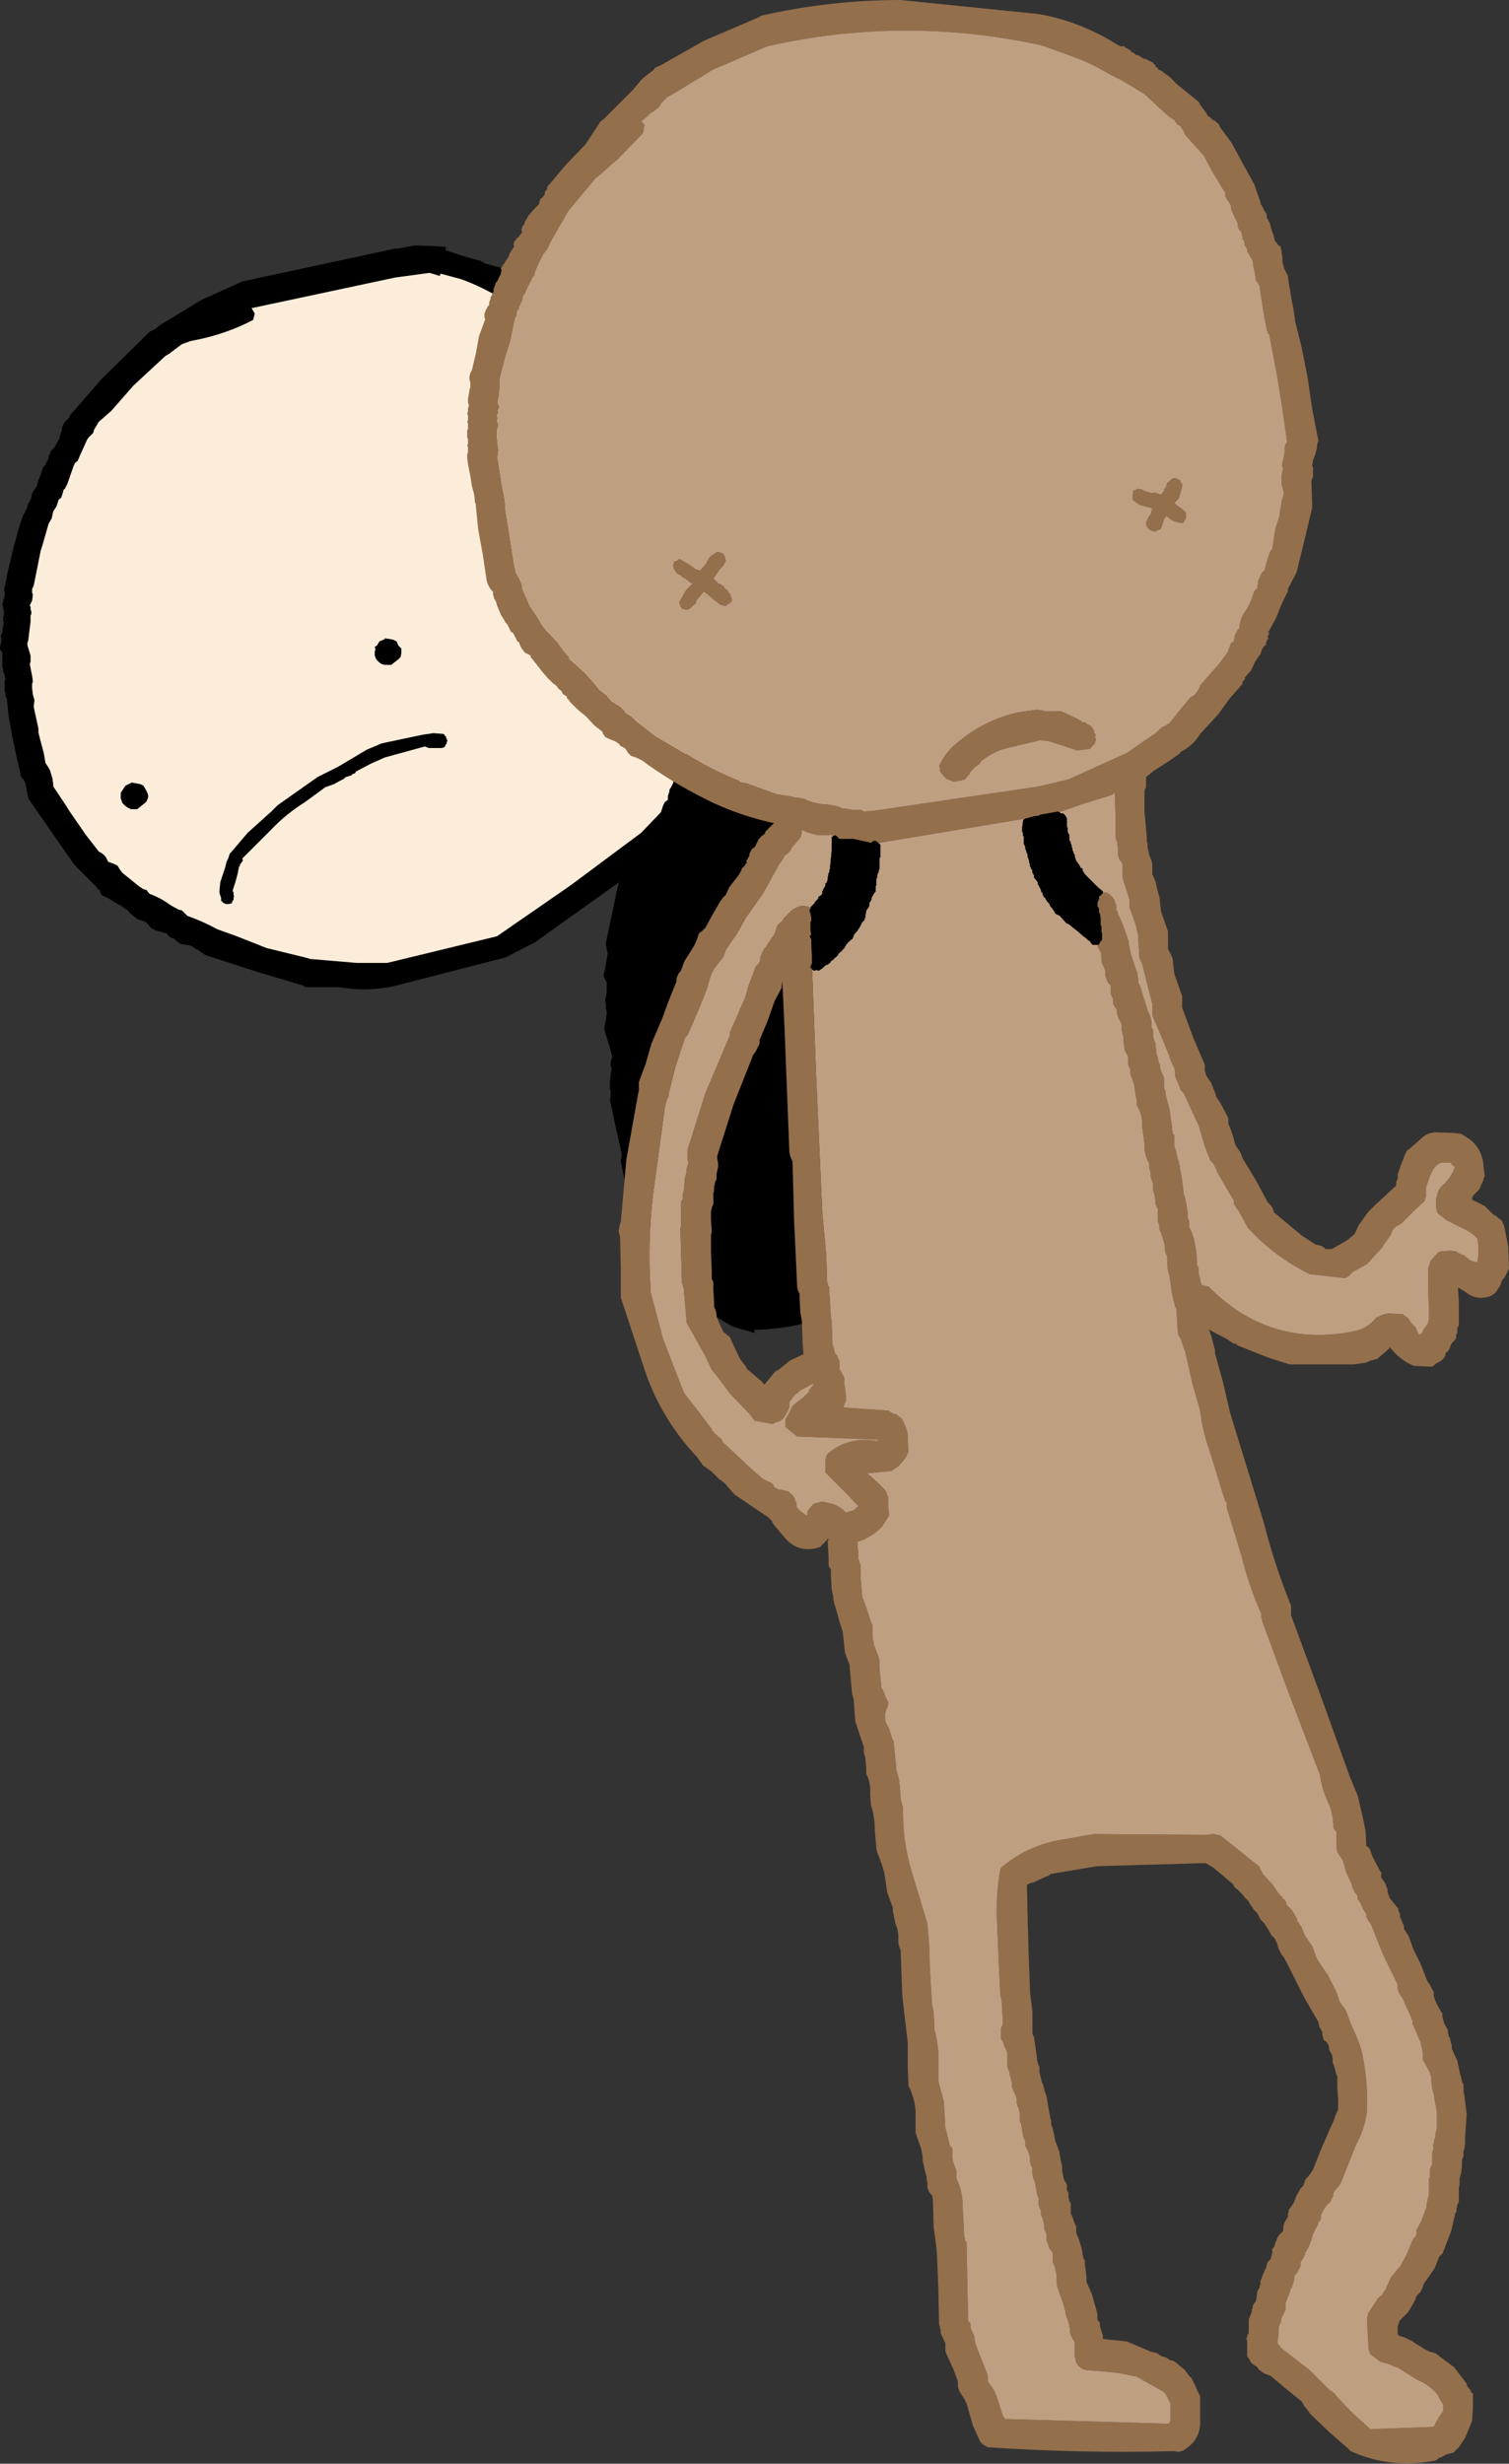 <?xml version="1.0" encoding="UTF-8" standalone="no"?>
<svg xmlns:xlink="http://www.w3.org/1999/xlink" height="157.1px" width="96.25px" xmlns="http://www.w3.org/2000/svg">
  <rect width="100%" height="100%" fill="#333333" stroke="none"/>
  <g transform="matrix(1.0, 0.0, 0.0, 1.0, 65.95, 35.3)">
    <path d="M-61.85 -8.35 L-61.7 -8.5 -61.55 -8.65 -61.5 -8.8 -59.5 -11.1 -56.4 -14.15 -56.0 -14.35 -55.85 -14.5 -53.15 -16.15 -50.5 -17.35 -40.75 -19.45 -40.55 -19.45 -39.5 -19.65 -38.15 -19.6 -37.5 -19.55 -37.55 -19.35 -36.5 -19.0 -35.45 -18.7 -35.35 -18.7 -35.0 -18.5 -34.65 -18.4 -34.3 -18.3 -34.2 -18.3 -33.9 -18.15 -33.75 -18.05 -33.45 -17.9 -33.4 -17.85 -33.3 -17.75 -33.2 -17.65 -33.15 -17.6 -32.85 -17.4 -32.7 -17.3 -32.5 -17.15 -32.3 -16.9 -32.25 -16.9 -32.15 -16.8 -32.1 -16.75 -32.05 -16.7 -32.0 -16.6 -31.85 -16.55 -31.75 -16.45 -31.65 -16.4 -31.55 -16.3 -31.5 -16.3 -31.0 -16.05 -30.6 -15.75 -30.25 -15.4 -30.15 -15.35 -29.9 -15.25 -29.75 -15.05 -29.55 -14.9 -29.45 -14.75 -29.35 -14.75 -29.1 -14.55 -28.95 -14.45 -28.75 -14.25 -28.6 -14.1 -28.55 -14.05 -28.5 -13.95 -28.45 -13.9 -28.4 -13.9 -28.35 -13.8 -28.2 -13.7 -28.2 -13.65 -28.15 -13.65 -28.05 -13.55 -27.95 -13.5 -27.55 -13.15 -27.15 -12.7 -26.85 -12.2 -26.6 -12.05 -26.25 -11.55 -25.65 -10.85 -25.3 -10.2 -25.2 -10.1 -25.15 -10.1 -25.05 -10.0 -25.0 -9.95 -24.95 -9.85 -24.9 -9.75 -24.9 -9.7 -24.85 -9.6 -24.45 -8.9 -23.45 -7.6 -22.35 -6.1 -22.2 -5.7 -22.15 -5.6 -22.05 -5.45 -21.95 -5.35 -21.9 -5.2 -21.9 -5.15 -21.8 -5.05 -21.8 -5.0 -21.75 -4.95 -21.65 -4.75 -21.6 -4.6 -21.5 -4.45 -21.4 -4.05 -21.35 -3.95 -21.3 -3.9 -21.2 -3.65 -21.15 -3.65 -21.05 -3.5 -21.05 -3.4 -21.05 -3.35 -21.0 -3.25 -21.0 -3.2 -20.6 -2.1 -20.15 -0.25 -19.55 2.25 -19.5 2.5 -19.5 2.55 -19.5 2.7 -19.55 2.85 -19.5 2.9 -19.5 3.0 -19.5 3.05 -19.5 3.15 -19.45 3.2 -19.5 3.45 -19.55 3.5 -19.55 3.65 -19.6 3.8 -19.6 3.95 -19.55 4.05 -19.55 4.1 -19.5 4.25 -19.5 4.35 -19.5 4.4 -19.45 4.5 -19.55 4.95 -19.7 5.55 -19.75 6.1 -19.75 6.25 -19.75 6.3 -19.7 6.4 -19.7 6.45 -19.65 6.55 -19.65 6.6 -19.7 6.85 -19.75 6.95 -19.75 7.1 -19.75 7.2 -19.75 7.25 -19.7 7.4 -19.65 7.5 -19.65 7.55 -19.7 8.0 -19.9 9.15 -20.0 9.7 Q-19.5 9.95 -19.0 10.35 -18.4 10.75 -17.7 10.95 L-17.6 11.1 -17.55 11.2 -17.45 11.35 -17.35 11.5 -17.15 11.6 -17.0 11.7 -16.8 11.85 -16.6 12.05 -16.35 12.45 -16.2 12.65 -16.1 12.7 -15.15 13.45 -15.1 13.5 -15.05 13.6 -14.95 13.65 -14.9 13.75 -14.85 13.75 -14.7 13.85 -14.65 13.85 -14.55 13.95 -14.5 14.0 -14.4 14.05 -14.35 14.1 -14.35 14.2 -14.3 14.25 -14.25 14.35 -14.25 14.4 -14.2 14.5 -14.0 14.65 -13.85 14.85 -13.75 15.05 -13.65 15.2 -13.65 15.3 -13.6 15.3 -13.6 15.4 -13.55 15.45 -13.5 15.6 -13.45 15.75 -13.35 15.9 -13.3 16.0 -12.6 18.6 -11.3 24.0 Q-11.1 24.85 -11.05 25.8 L-11.0 25.95 -10.9 26.45 -10.7 27.05 -10.55 27.8 -10.5 28.0 -10.5 28.1 -10.5 28.15 -10.5 28.25 -10.5 28.3 -10.15 29.85 -9.4 33.25 -8.85 35.4 -8.85 35.8 -8.85 36.7 -8.85 38.15 -8.95 38.85 -8.95 38.95 -8.95 39.1 -8.95 39.2 -9.0 39.4 -9.0 39.55 -8.95 39.6 -8.95 39.7 -8.95 39.75 -8.9 39.85 -8.9 39.9 -9.1 40.9 -9.5 43.0 -10.05 45.1 -10.05 45.15 -10.15 45.3 -10.2 45.5 -10.25 45.65 -10.4 45.8 -10.35 45.9 -10.5 46.3 -10.95 46.9 -11.25 47.35 -11.5 47.45 -11.6 47.55 -11.85 47.75 -12.0 47.9 -12.1 47.95 -12.3 48.15 -12.4 48.3 -12.45 48.35 Q-15.05 49.45 -17.85 49.5 L-17.8 49.7 -19.2 49.3 -19.8 48.95 Q-20.15 48.7 -20.65 48.6 L-20.8 48.5 -20.95 48.4 -21.05 48.25 -21.1 48.2 -21.4 48.15 -21.6 48.0 -21.7 47.95 -21.8 47.8 -21.85 47.7 -22.0 47.6 -22.15 47.5 -22.3 47.4 -22.45 47.3 -22.55 47.15 -22.6 47.05 -22.75 46.95 -22.9 46.85 -23.15 46.5 -23.65 45.9 -23.75 45.8 -23.8 45.65 -23.8 45.5 -24.0 45.25 -24.4 44.85 -24.5 44.75 -24.55 44.65 -24.6 44.5 -24.6 44.4 -24.7 44.25 -24.75 44.15 -24.9 43.9 -24.9 43.75 -24.95 43.65 -25.05 43.5 -25.1 43.4 -25.15 43.3 -25.2 43.15 -25.25 43.0 -25.35 42.95 -25.4 42.85 -25.5 42.6 -25.9 40.9 -26.3 39.05 -26.35 38.8 -26.35 38.65 -26.3 38.5 -26.3 38.25 -26.65 36.7 -27.0 35.05 -27.05 34.8 -27.0 34.65 -27.0 34.55 -27.0 34.35 -27.0 34.25 -27.05 34.15 -27.05 34.0 -27.05 33.7 -27.0 33.2 -26.95 32.95 -26.95 32.8 -27.0 32.65 -27.0 32.55 -27.0 32.4 -26.9 32.1 -27.05 31.5 -27.35 30.55 -27.4 30.3 -27.4 30.2 -27.3 29.7 -27.25 29.3 -27.25 29.15 -27.3 29.05 -27.3 28.95 -27.3 28.8 -27.35 28.55 -27.25 27.95 -27.25 27.7 -27.25 27.55 -27.25 27.35 -27.45 26.95 -27.45 26.85 -27.35 26.45 -27.2 25.55 -27.2 25.4 -27.25 25.3 -27.25 25.2 -27.3 24.95 -27.3 24.8 -26.55 21.25 -26.45 20.95 -31.85 24.8 -33.7 25.75 -40.9 27.6 Q-42.6 27.95 -44.3 27.65 L-46.45 27.65 -46.6 27.55 -49.45 26.7 -52.85 25.6 -53.0 25.5 Q-53.1 25.4 -53.15 25.4 L-53.35 25.25 -53.5 25.2 -53.6 25.1 -53.8 25.0 -54.05 24.95 -54.45 24.9 -54.55 24.8 -54.7 24.7 -54.85 24.55 -55.05 24.5 Q-55.1 24.4 -55.2 24.4 L-55.25 24.3 Q-55.3 24.2 -55.4 24.2 L-55.95 24.05 -56.3 23.9 -56.5 23.65 -56.6 23.55 Q-56.7 23.45 -56.75 23.45 L-57.2 23.3 -57.5 23.05 -57.7 22.9 -57.8 22.75 -57.95 22.65 -58.25 22.45 -58.6 22.25 -59.0 22.0 -59.5 21.75 -59.55 21.6 -59.6 21.45 -59.7 21.4 -59.8 21.25 -61.2 19.85 -62.6 17.85 -64.05 15.75 -64.15 15.6 -64.15 15.5 -64.2 15.4 -64.2 15.25 -64.25 15.1 -64.25 15.0 -64.3 14.85 -64.3 14.75 -64.35 14.6 -64.4 14.5 -64.45 14.4 -64.55 14.3 -64.65 14.15 -64.65 14.0 -64.85 13.15 -65.15 11.75 -65.4 10.35 -65.5 9.4 -65.5 9.3 -65.55 9.2 -65.6 9.05 -65.6 8.9 -65.65 8.8 -65.65 8.65 -65.65 8.5 -65.65 8.4 -65.65 8.3 -65.65 8.15 -65.6 8.0 -65.65 7.85 -65.65 7.75 -65.7 7.65 -65.75 7.5 -65.75 7.35 -65.8 7.25 -65.8 7.1 -65.8 6.95 -65.8 6.85 -65.8 6.7 -65.8 6.55 -65.8 6.45 -65.8 6.3 -65.9 6.2 -65.95 6.05 -65.95 5.95 -65.9 5.75 -65.85 5.5 -65.9 5.25 -65.8 5.0 -65.75 4.6 -65.7 4.4 -65.75 4.3 -65.75 4.15 -65.75 4.05 -65.7 3.9 -65.7 3.75 -65.7 3.65 -65.75 3.5 -65.75 3.4 -65.8 3.25 -65.75 3.1 -65.75 3.0 -65.7 2.85 -65.65 2.7 -65.65 2.55 -65.65 2.45 -65.7 2.3 -65.65 2.15 -65.45 1.15 -65.1 -0.35 -64.65 -1.95 -64.45 -2.5 -64.35 -2.65 -64.3 -2.8 -64.2 -2.95 -64.2 -3.1 -64.15 -3.2 -64.05 -3.35 -63.95 -3.55 -63.95 -3.7 -63.9 -3.8 -63.85 -3.95 -63.6 -4.3 -63.55 -4.55 -63.35 -5.05 -63.2 -5.5 -63.05 -5.65 -63.0 -5.8 -62.9 -5.95 -62.85 -6.1 -62.85 -6.2 -62.75 -6.4 -62.7 -6.55 -62.55 -6.7 -62.45 -6.8 -62.35 -7.0 -62.15 -7.35 -62.15 -7.45 -62.1 -7.6 -62.05 -7.75 -62.0 -7.85 -62.0 -8.0 -61.95 -8.15 -61.85 -8.35 M-61.95 -3.85 L-62.05 -3.55 -62.2 -3.45 -62.35 -3.0 -62.55 -2.7 -62.65 -2.25 -62.85 -1.9 -63.25 -0.5 -63.35 -0.2 -63.55 0.8 -63.8 2.05 -63.9 2.25 -63.9 2.3 -63.9 2.5 -63.85 2.6 -63.9 3.0 -64.05 3.3 -64.0 3.4 -64.0 3.55 -63.95 3.7 -63.95 3.85 -64.0 3.95 -64.0 4.1 -64.0 4.2 -64.0 4.35 -64.1 5.15 -64.15 5.55 -64.2 5.7 -64.2 5.85 -64.0 6.5 -64.0 6.9 -64.05 7.05 -63.9 7.8 -63.85 8.15 -63.9 8.3 -63.9 8.45 -63.9 8.6 -63.85 9.0 -63.75 9.35 -63.8 9.75 -63.75 10.0 -63.5 11.15 -63.5 11.4 -63.4 11.8 -63.15 12.75 -63.05 13.35 -62.85 13.65 -62.75 13.85 -62.6 14.35 -62.55 14.75 -62.55 14.85 -61.75 16.05 -61.5 16.45 -60.5 17.9 -59.65 19.0 Q-59.4 19.1 -59.2 19.35 L-59.05 19.65 -58.65 19.8 -58.45 19.9 -58.3 20.15 -58.15 20.35 -57.1 21.2 -56.8 21.4 -56.6 21.45 -56.5 21.6 -56.4 21.7 Q-55.7 21.95 -55.1 22.4 L-54.75 22.6 -54.55 22.7 -54.35 22.75 -54.1 23.0 -54.0 23.1 Q-53.0 23.45 -52.1 23.95 L-50.85 24.4 -48.95 25.15 -46.5 25.75 -46.15 25.85 -43.2 26.1 -41.95 26.1 -41.25 26.1 -34.25 24.4 -29.55 21.15 -25.05 17.8 -23.95 16.65 -23.8 16.5 -23.65 16.05 -23.55 15.85 -23.35 15.7 -23.35 15.6 -23.35 15.45 -23.25 15.15 -23.25 15.05 -23.15 14.9 -23.05 14.7 -23.0 14.6 -23.0 14.5 -22.9 14.3 -22.8 14.15 -22.7 14.0 -22.65 13.85 -22.6 13.7 -22.45 13.4 -22.35 12.95 -22.25 12.85 -22.1 12.55 -22.05 12.45 -21.95 12.3 -22.0 12.2 -22.0 12.15 -22.0 12.05 -22.0 12.0 -21.9 11.75 -21.9 11.6 -21.75 11.5 -21.7 11.0 -21.55 9.9 -21.4 8.6 -21.2 8.05 -21.25 7.95 -21.2 7.8 -21.2 7.7 -21.2 7.65 -21.2 7.55 -21.2 7.5 -21.3 7.25 -21.3 7.1 -21.25 6.9 -21.2 6.6 -21.25 6.5 -21.25 6.45 -21.3 6.35 -21.25 6.3 -21.15 5.8 -21.15 5.25 -21.05 4.65 -21.0 4.55 -21.05 4.45 -21.1 4.15 -21.1 3.85 -21.05 3.4 -21.0 3.15 -21.05 3.05 -21.05 3.0 -21.05 2.9 -21.0 2.85 -21.05 2.75 -21.0 2.6 -21.25 1.8 -21.6 0.25 -22.1 -1.7 -22.2 -2.25 -22.2 -2.35 -22.3 -2.45 -22.4 -2.55 -22.4 -2.65 -22.4 -2.7 -22.45 -2.8 -22.45 -2.85 -22.5 -2.9 -22.6 -3.15 -22.7 -3.2 -22.7 -3.35 -22.8 -3.45 -22.8 -3.6 -22.85 -3.65 -22.9 -3.8 -22.95 -3.9 -23.0 -3.95 -23.05 -4.05 -23.05 -4.1 -23.05 -4.2 -23.1 -4.25 -23.2 -4.35 -23.2 -4.45 -23.2 -4.5 -23.25 -4.6 -23.3 -4.6 -23.4 -4.85 -23.5 -4.9 -23.55 -5.05 -23.6 -5.15 -23.65 -5.2 -24.15 -5.8 -25.0 -7.15 -26.1 -8.7 -26.3 -9.0 -26.35 -9.1 -26.4 -9.15 -26.55 -9.2 -26.55 -9.25 -26.6 -9.4 -26.7 -9.45 -26.7 -9.5 -26.75 -9.6 -26.8 -9.65 -26.95 -9.9 -27.0 -10.0 -27.1 -10.25 -27.3 -10.45 -27.4 -10.45 -27.4 -10.55 -27.5 -10.7 -27.55 -10.75 -27.65 -10.85 -27.7 -10.95 -27.75 -10.95 -27.75 -11.05 -27.85 -11.1 -28.05 -11.3 -28.05 -11.35 -28.15 -11.55 -28.2 -11.6 -28.25 -11.7 -28.6 -12.05 -29.1 -12.55 -29.6 -12.85 -29.7 -12.95 -29.8 -13.1 -29.9 -13.2 -29.95 -13.35 -30.05 -13.4 -30.3 -13.55 -30.5 -13.65 -30.7 -13.9 -30.75 -13.95 -30.85 -14.05 -31.1 -14.25 -31.2 -14.3 -31.35 -14.35 -31.45 -14.5 -31.55 -14.5 -31.9 -14.75 -32.25 -15.0 -32.55 -15.15 -32.6 -15.25 -32.65 -15.3 -32.7 -15.35 -32.8 -15.4 -33.1 -15.65 -33.45 -15.9 -33.8 -16.15 Q-35.15 -17.0 -36.55 -17.5 L-37.85 -17.85 -37.9 -17.7 -38.55 -17.9 -40.75 -17.6 -49.9 -15.65 -49.7 -15.3 -49.8 -14.9 Q-51.6 -13.95 -53.8 -13.55 L-54.35 -13.35 -55.15 -12.75 -55.4 -12.6 -57.45 -10.7 -58.85 -9.1 -59.65 -8.4 -59.95 -7.9 -60.0 -7.7 -60.3 -7.4 -60.4 -7.25 -60.85 -6.25 -61.0 -5.9 -61.15 -5.8 -61.25 -5.6 -61.65 -4.45 -61.8 -4.15 -61.9 -4.05 -61.95 -3.85 M-40.85 5.5 L-40.65 5.6 -40.55 5.85 -40.35 6.05 -40.35 6.2 -40.35 6.35 -40.4 6.6 -40.55 6.75 -41.0 7.1 -41.4 7.1 -41.6 7.05 -41.75 6.95 -41.85 6.85 -41.95 6.75 -42.05 6.5 -42.05 6.35 -42.05 6.25 -42.0 6.1 -42.05 5.95 -41.9 5.85 -41.75 5.6 -41.4 5.45 -41.45 5.4 -41.05 5.45 -40.85 5.5 M-38.85 12.3 L-41.4 13.0 -42.3 13.4 -43.25 13.9 -43.3 14.0 -43.4 14.05 -43.45 14.05 -43.55 14.15 -43.9 14.25 -44.0 14.35 -44.65 14.7 -45.2 14.9 -46.5 15.85 Q-47.7 16.6 -48.65 17.6 L-49.7 18.65 -50.5 19.45 -50.45 19.55 -50.5 19.65 -50.55 19.7 -50.65 19.85 -50.65 19.95 -50.7 19.95 -50.8 20.45 -50.95 21.0 -51.1 21.45 -51.1 21.55 -51.05 21.6 -51.05 21.65 -51.05 21.8 -51.0 21.85 -51.05 21.9 -51.05 22.0 -51.05 22.05 -51.1 22.15 -51.15 22.2 -51.15 22.3 -51.2 22.3 -51.35 22.35 -51.55 22.35 -51.65 22.3 -51.75 22.25 -51.75 22.2 -51.85 22.15 -51.85 22.05 -51.85 22.0 -51.85 21.95 -51.9 21.8 -51.95 21.65 -51.95 21.55 -51.95 21.45 -51.9 20.95 -51.6 20.05 -51.5 19.65 -51.45 19.55 -51.4 19.45 -51.35 19.3 -51.3 19.15 -50.15 17.8 -48.65 16.45 -48.25 16.05 -45.7 14.25 -45.6 14.2 -44.8 13.8 -44.5 13.65 -44.4 13.6 -42.55 12.5 -41.6 12.1 -39.0 11.55 -38.3 11.45 -37.65 11.5 -37.6 11.55 -37.6 11.6 -37.5 11.65 -37.5 11.75 -37.45 11.8 -37.45 11.85 -37.4 11.95 -37.45 12.0 -37.45 12.1 -37.5 12.15 -37.55 12.25 -37.6 12.35 -37.65 12.35 -37.75 12.4 -37.95 12.4 -38.6 12.4 -38.85 12.3 M-57.0 14.7 L-56.8 14.8 -56.65 15.05 -56.55 15.25 -56.5 15.4 -56.5 15.55 -56.6 15.8 -56.7 15.9 -57.2 16.3 -57.6 16.3 -57.8 16.2 -57.95 16.1 -58.05 16.0 -58.15 15.9 -58.25 15.6 -58.25 15.5 -58.25 15.4 -58.25 15.25 -58.15 15.1 -58.05 14.95 -57.95 14.8 -57.55 14.6 -57.25 14.65 -57.0 14.7" fill="#000000" fill-rule="evenodd" stroke="none"/>
    <path d="M-57.0 14.7 L-57.25 14.65 -57.55 14.6 -57.95 14.8 -58.05 14.95 -58.15 15.1 -58.25 15.25 -58.25 15.4 -58.25 15.5 -58.25 15.6 -58.15 15.9 -58.05 16.0 -57.95 16.1 -57.8 16.2 -57.6 16.3 -57.2 16.3 -56.7 15.9 -56.6 15.8 -56.5 15.55 -56.5 15.4 -56.55 15.25 -56.65 15.05 -56.8 14.8 -57.0 14.7 M-38.85 12.3 L-38.6 12.4 -37.95 12.4 -37.75 12.4 -37.65 12.35 -37.6 12.35 -37.55 12.25 -37.5 12.15 -37.45 12.1 -37.45 12.0 -37.4 11.95 -37.45 11.85 -37.45 11.8 -37.5 11.75 -37.5 11.65 -37.6 11.6 -37.6 11.55 -37.65 11.5 -38.3 11.45 -39.0 11.55 -41.6 12.1 -42.55 12.5 -44.4 13.6 -44.5 13.65 -44.8 13.8 -45.6 14.2 -45.7 14.25 -48.25 16.05 -48.65 16.45 -50.15 17.8 -51.3 19.15 -51.35 19.3 -51.4 19.45 -51.45 19.55 -51.5 19.65 -51.6 20.05 -51.9 20.95 -51.95 21.45 -51.95 21.55 -51.95 21.65 -51.9 21.8 -51.85 21.95 -51.85 22.0 -51.85 22.05 -51.85 22.15 -51.75 22.2 -51.75 22.25 -51.65 22.3 -51.55 22.35 -51.35 22.35 -51.2 22.3 -51.15 22.3 -51.15 22.2 -51.1 22.15 -51.05 22.05 -51.05 22.0 -51.05 21.9 -51.0 21.85 -51.05 21.8 -51.05 21.65 -51.05 21.6 -51.1 21.55 -51.1 21.45 -50.95 21.0 -50.8 20.45 -50.7 19.95 -50.65 19.95 -50.65 19.85 -50.55 19.7 -50.5 19.65 -50.45 19.55 -50.5 19.45 -49.7 18.65 -48.65 17.6 Q-47.7 16.6 -46.5 15.85 L-45.2 14.9 -44.65 14.7 -44.0 14.35 -43.9 14.25 -43.55 14.15 -43.45 14.05 -43.4 14.05 -43.3 14.0 -43.25 13.9 -42.3 13.4 -41.4 13.0 -38.85 12.3 M-40.85 5.5 L-41.05 5.45 -41.45 5.4 -41.4 5.45 -41.75 5.6 -41.9 5.85 -42.05 5.95 -42.0 6.1 -42.05 6.25 -42.05 6.35 -42.05 6.5 -41.95 6.75 -41.85 6.85 -41.75 6.95 -41.6 7.05 -41.4 7.1 -41.0 7.1 -40.55 6.75 -40.4 6.6 -40.35 6.35 -40.35 6.2 -40.35 6.05 -40.55 5.85 -40.65 5.6 -40.85 5.5 M-61.95 -3.85 L-61.9 -4.05 -61.8 -4.15 -61.65 -4.45 -61.25 -5.6 -61.15 -5.8 -61.0 -5.9 -60.85 -6.25 -60.4 -7.25 -60.3 -7.4 -60.0 -7.7 -59.95 -7.9 -59.65 -8.4 -58.85 -9.1 -57.45 -10.7 -55.4 -12.6 -55.15 -12.75 -54.35 -13.35 -53.8 -13.55 Q-51.6 -13.95 -49.8 -14.9 L-49.7 -15.3 -49.9 -15.65 -40.75 -17.6 -38.55 -17.9 -37.9 -17.7 -37.85 -17.85 -36.55 -17.5 Q-35.15 -17.0 -33.8 -16.15 L-33.45 -15.9 -33.1 -15.65 -32.8 -15.4 -32.7 -15.35 -32.65 -15.3 -32.6 -15.25 -32.55 -15.15 -32.25 -15.0 -31.9 -14.75 -31.55 -14.5 -31.45 -14.5 -31.35 -14.35 -31.2 -14.3 -31.1 -14.25 -30.85 -14.05 -30.75 -13.95 -30.7 -13.9 -30.5 -13.65 -30.3 -13.55 -30.05 -13.4 -29.95 -13.35 -29.9 -13.2 -29.8 -13.1 -29.7 -12.95 -29.6 -12.85 -29.1 -12.55 -28.6 -12.05 -28.25 -11.7 -28.2 -11.6 -28.15 -11.55 -28.05 -11.35 -28.05 -11.3 -27.85 -11.1 -27.75 -11.05 -27.75 -10.95 -27.7 -10.95 -27.65 -10.85 -27.55 -10.75 -27.5 -10.7 -27.4 -10.55 -27.4 -10.45 -27.3 -10.45 -27.1 -10.25 -27.0 -10.0 -26.95 -9.9 -26.8 -9.65 -26.75 -9.6 -26.7 -9.5 -26.7 -9.45 -26.6 -9.4 -26.55 -9.25 -26.55 -9.2 -26.4 -9.15 -26.35 -9.1 -26.3 -9.0 -26.1 -8.7 -25.0 -7.15 -24.15 -5.8 -23.65 -5.2 -23.6 -5.15 -23.55 -5.05 -23.5 -4.9 -23.4 -4.85 -23.3 -4.6 -23.25 -4.6 -23.2 -4.5 -23.2 -4.45 -23.2 -4.35 -23.1 -4.25 -23.05 -4.2 -23.05 -4.1 -23.05 -4.05 -23.0 -3.95 -22.95 -3.9 -22.9 -3.8 -22.85 -3.65 -22.8 -3.6 -22.8 -3.45 -22.7 -3.35 -22.7 -3.2 -22.6 -3.15 -22.5 -2.9 -22.45 -2.85 -22.45 -2.8 -22.4 -2.7 -22.4 -2.65 -22.4 -2.55 -22.3 -2.45 -22.2 -2.35 -22.2 -2.25 -22.1 -1.7 -21.6 0.25 -21.25 1.8 -21.0 2.6 -21.05 2.75 -21.0 2.85 -21.05 2.9 -21.05 3.0 -21.05 3.05 -21.0 3.15 -21.05 3.4 -21.1 3.85 -21.1 4.15 -21.05 4.45 -21.0 4.55 -21.05 4.65 -21.15 5.25 -21.15 5.8 -21.25 6.3 -21.3 6.35 -21.25 6.45 -21.25 6.5 -21.2 6.6 -21.25 6.9 -21.3 7.1 -21.3 7.25 -21.2 7.5 -21.2 7.55 -21.2 7.65 -21.2 7.7 -21.2 7.8 -21.25 7.95 -21.2 8.05 -21.4 8.6 -21.55 9.9 -21.7 11.0 -21.75 11.5 -21.9 11.6 -21.9 11.75 -22.0 12.0 -22.0 12.05 -22.0 12.15 -22.0 12.2 -21.95 12.3 -22.05 12.45 -22.1 12.55 -22.25 12.85 -22.35 12.95 -22.45 13.4 -22.6 13.7 -22.65 13.85 -22.7 14.0 -22.8 14.15 -22.9 14.3 -23.0 14.5 -23.0 14.6 -23.05 14.7 -23.15 14.9 -23.25 15.05 -23.25 15.15 -23.35 15.45 -23.35 15.6 -23.35 15.7 -23.55 15.85 -23.65 16.05 -23.8 16.5 -23.95 16.65 -25.05 17.8 -29.55 21.15 -34.25 24.4 -41.25 26.1 -41.95 26.1 -43.2 26.1 -46.15 25.85 -46.5 25.75 -48.95 25.15 -50.85 24.4 -52.1 23.95 Q-53.0 23.45 -54.0 23.1 L-54.1 23.0 -54.35 22.75 -54.55 22.7 -54.75 22.6 -55.1 22.4 Q-55.7 21.95 -56.4 21.7 L-56.5 21.6 -56.6 21.45 -56.8 21.4 -57.1 21.2 -58.15 20.35 -58.3 20.15 -58.45 19.9 -58.65 19.8 -59.05 19.65 -59.2 19.35 Q-59.4 19.1 -59.65 19.0 L-60.5 17.9 -61.5 16.45 -61.75 16.05 -62.55 14.85 -62.55 14.75 -62.6 14.35 -62.75 13.85 -62.85 13.65 -63.05 13.35 -63.15 12.75 -63.4 11.8 -63.5 11.4 -63.5 11.15 -63.75 10.0 -63.8 9.75 -63.75 9.35 -63.85 9.0 -63.9 8.6 -63.9 8.45 -63.9 8.3 -63.85 8.15 -63.9 7.8 -64.05 7.05 -64.0 6.9 -64.0 6.5 -64.2 5.85 -64.2 5.7 -64.15 5.55 -64.1 5.15 -64.0 4.35 -64.0 4.2 -64.0 4.1 -64.0 3.95 -63.95 3.85 -63.95 3.7 -64.0 3.55 -64.0 3.4 -64.05 3.3 -63.9 3.0 -63.85 2.6 -63.9 2.5 -63.9 2.3 -63.9 2.25 -63.8 2.05 -63.55 0.8 -63.35 -0.2 -63.25 -0.5 -62.85 -1.9 -62.65 -2.25 -62.55 -2.7 -62.35 -3.0 -62.2 -3.45 -62.05 -3.55 -61.95 -3.85" fill="#fbedd9" fill-rule="evenodd" stroke="none"/>
    <path d="M5.55 -32.35 L5.75 -32.35 5.85 -32.25 6.15 -32.1 6.2 -32.0 6.4 -31.9 6.5 -31.8 6.7 -31.75 7.0 -31.55 7.1 -31.55 7.6 -31.3 7.65 -31.2 7.75 -31.15 7.75 -31.05 7.9 -30.95 7.95 -30.85 8.1 -30.8 8.65 -30.4 9.15 -29.9 9.9 -29.3 10.45 -28.85 10.55 -28.75 10.6 -28.6 10.7 -28.5 10.8 -28.35 10.95 -28.15 11.1 -27.9 11.2 -27.85 11.3 -27.75 11.4 -27.65 11.55 -27.6 11.65 -27.5 Q11.65 -27.45 11.75 -27.45 L11.8 -27.35 11.85 -27.25 11.9 -27.15 12.6 -26.2 13.25 -25.0 14.05 -23.55 14.45 -22.4 14.45 -22.3 14.55 -22.15 14.6 -22.05 14.7 -21.85 14.75 -21.8 14.8 -21.7 14.85 -21.6 14.85 -21.5 14.85 -21.4 14.9 -21.35 14.95 -21.25 15.0 -21.15 15.05 -21.1 15.05 -21.0 15.1 -20.9 15.1 -20.8 15.15 -20.7 15.2 -20.5 15.25 -20.4 15.3 -20.25 15.3 -20.15 15.35 -20.05 15.35 -19.95 15.4 -19.9 15.5 -19.8 15.55 -19.7 15.75 -19.55 15.75 -19.45 15.8 -19.25 15.8 -19.15 15.85 -18.9 15.85 -18.6 15.9 -18.4 15.95 -18.25 15.95 -18.2 16.0 -18.1 16.05 -18.0 16.1 -17.9 16.15 -17.8 16.2 -17.7 16.25 -17.25 16.35 -16.7 16.45 -16.1 16.55 -15.6 16.65 -14.95 16.65 -14.85 17.05 -13.25 17.45 -11.25 17.75 -9.2 18.15 -7.15 18.1 -7.1 18.05 -6.85 18.05 -6.75 17.95 -6.35 17.8 -5.95 17.75 -5.65 17.75 -5.55 17.8 -5.5 17.8 -5.4 17.8 -5.3 17.8 -5.2 17.8 -5.1 17.8 -5.0 17.8 -4.9 17.75 -4.8 17.7 -4.65 17.7 -4.55 17.75 -2.95 17.3 -1.05 16.75 1.2 16.2 2.25 16.2 2.4 16.0 2.8 15.7 3.45 15.45 4.1 14.95 5.0 15.0 5.1 14.9 5.3 14.95 5.4 14.85 5.55 14.8 5.7 14.8 5.8 14.7 5.9 14.6 6.0 14.55 6.1 14.45 6.4 14.1 6.9 13.85 7.45 13.45 7.9 13.45 8.0 13.3 8.2 13.3 8.3 13.05 8.6 12.65 9.05 12.55 9.15 11.75 10.25 10.6 11.5 Q10.15 12.25 9.35 12.65 L9.3 12.75 8.65 13.2 7.65 13.85 7.15 14.25 7.15 14.35 7.15 14.55 7.15 14.7 7.15 14.9 7.1 15.0 7.05 15.1 7.05 15.2 7.05 16.5 7.2 18.1 7.2 18.2 7.2 18.35 7.25 18.55 7.25 18.75 7.3 18.95 7.35 19.2 7.5 19.6 7.55 19.8 7.55 20.05 7.55 20.45 7.75 20.9 7.95 21.75 8.0 21.85 8.1 22.8 8.55 24.1 8.55 24.35 8.55 24.85 8.55 25.2 8.65 25.4 8.75 25.6 8.85 25.85 8.95 26.8 9.45 28.2 9.45 28.4 9.45 28.7 9.45 28.95 10.15 30.85 10.9 32.6 10.9 32.7 10.9 32.8 10.9 32.9 10.9 33.0 10.95 33.1 10.95 33.2 11.0 33.3 11.3 33.75 11.6 34.5 11.6 34.6 11.9 35.05 12.35 35.9 12.4 36.0 12.4 36.1 12.4 36.2 12.4 36.3 12.4 36.35 12.6 36.85 12.85 37.7 12.9 37.8 13.05 38.0 13.2 38.25 13.3 38.55 14.15 39.95 14.9 41.35 15.0 41.45 15.1 41.55 15.15 41.65 15.2 41.7 15.25 41.8 15.3 42.0 17.1 43.5 17.95 44.05 18.15 44.1 18.35 44.15 18.5 44.25 18.6 44.35 19.0 44.35 19.95 43.8 20.45 43.4 20.7 42.85 21.3 42.0 21.4 41.9 21.5 41.8 21.7 41.6 23.1 40.3 23.1 40.1 23.2 39.85 23.2 39.75 23.2 39.65 23.2 39.55 23.25 39.45 23.4 39.0 23.65 38.35 23.8 38.05 23.9 38.0 24.7 37.3 Q25.05 36.95 25.6 36.9 L26.85 36.95 27.25 37.0 27.8 37.35 Q28.5 37.9 28.65 38.8 L28.75 39.7 28.7 39.8 28.65 40.0 28.55 40.2 28.45 40.45 28.4 40.55 28.2 40.75 28.0 40.95 27.95 41.1 27.95 41.2 28.75 41.6 29.3 42.15 29.5 42.25 29.6 42.35 29.85 42.55 30.0 42.9 30.25 44.2 30.3 45.6 30.25 45.7 30.15 45.9 30.05 46.1 29.9 46.3 29.85 46.35 29.75 46.65 29.5 47.05 29.35 47.2 29.2 47.3 29.1 47.35 28.95 47.4 Q28.15 47.6 27.55 47.1 L27.05 46.8 27.05 46.95 27.1 47.7 27.1 48.95 27.1 49.2 27.05 49.3 27.0 49.4 27.0 49.5 27.0 49.6 27.0 49.7 26.95 49.8 26.9 49.85 26.95 49.95 26.9 50.05 26.85 50.15 26.75 50.25 26.65 50.35 26.6 50.45 26.55 50.55 26.55 50.6 26.5 50.7 26.45 50.8 26.35 50.9 26.25 51.0 26.25 51.1 26.2 51.2 26.15 51.3 26.1 51.35 26.0 51.45 25.65 51.65 25.4 51.85 24.25 51.8 Q23.35 51.45 22.7 50.6 L22.65 50.7 22.3 51.0 21.9 51.35 21.7 51.4 21.5 51.45 21.15 51.6 21.1 51.6 20.4 51.7 16.3 51.7 15.5 51.45 14.9 51.25 13.0 50.5 12.9 50.4 12.7 50.35 12.25 50.05 11.95 49.9 11.75 49.8 11.2 49.5 11.15 49.45 11.3 49.85 11.55 50.8 11.55 51.0 12.05 52.8 12.5 54.75 14.65 61.75 Q15.35 64.5 16.4 67.1 L16.4 67.2 16.4 67.3 16.4 67.5 16.4 67.7 18.55 73.55 20.15 78.0 20.65 79.2 21.0 80.7 21.15 81.45 21.2 82.4 21.25 82.45 21.4 82.55 21.6 83.1 22.1 84.05 22.15 84.1 22.15 84.2 22.15 84.3 22.15 84.4 22.2 84.5 22.35 84.7 22.4 84.8 22.45 84.85 22.45 84.95 22.5 85.05 22.55 85.15 22.55 85.25 22.55 85.35 22.7 85.75 23.15 86.3 23.2 86.35 23.25 86.45 23.25 86.55 23.3 86.65 23.35 86.75 23.35 86.85 23.35 86.95 23.4 87.05 23.45 87.15 23.5 87.3 23.6 87.5 23.6 87.6 23.6 87.7 23.9 88.15 24.2 89.0 24.25 89.1 24.65 89.9 25.1 91.05 25.25 91.25 25.4 91.55 25.5 91.7 25.5 91.8 25.5 91.9 25.5 92.0 25.65 92.4 25.95 92.95 26.05 93.1 26.05 93.2 26.05 93.3 26.1 93.5 26.2 93.8 26.4 94.15 26.4 94.25 26.4 94.35 26.45 94.45 26.45 94.55 26.5 94.6 26.55 94.7 26.55 94.8 26.6 94.9 26.6 95.0 26.65 95.1 26.65 95.3 26.7 95.45 27.0 96.1 27.2 97.05 27.25 97.15 27.25 97.25 27.3 97.35 27.3 97.45 27.4 97.6 27.4 97.7 27.4 97.9 27.4 98.1 27.45 98.3 27.6 99.5 27.5 101.0 27.5 101.1 27.5 101.35 27.45 101.75 Q27.35 101.85 27.4 102.05 L27.4 102.1 27.4 102.2 27.35 102.3 27.3 102.4 27.3 102.5 27.3 102.8 27.25 103.25 27.15 103.6 27.15 103.7 27.15 103.8 27.15 104.0 27.1 104.2 27.1 104.35 27.1 104.75 27.1 105.1 27.05 105.2 27.0 105.3 27.0 105.4 26.95 105.5 26.95 105.6 26.95 105.7 26.9 105.8 26.85 105.85 26.85 105.95 26.6 107.0 26.1 108.3 26.05 108.4 25.95 108.5 25.85 108.6 25.55 109.35 24.85 110.35 24.8 110.55 24.65 110.85 24.4 111.1 24.3 111.4 23.95 112.0 23.85 112.15 23.65 112.35 23.4 112.6 23.3 112.7 23.3 112.8 23.25 112.9 23.2 113.0 23.2 113.1 23.2 113.2 23.2 113.35 23.2 113.55 23.25 113.6 23.3 113.65 23.45 113.7 23.65 113.75 24.15 114.0 24.35 114.15 24.7 114.35 Q25.1 114.65 25.6 114.75 L26.8 115.65 27.6 116.7 27.6 116.8 27.75 117.0 27.85 117.1 27.85 117.2 28.0 117.35 28.0 118.2 27.95 119.05 27.65 119.8 27.5 120.15 27.1 120.75 26.75 121.1 26.7 121.1 26.55 121.15 26.3 121.2 26.15 121.3 26.05 121.35 25.8 121.45 25.7 121.55 25.6 121.6 Q22.75 122.15 20.2 121.0 L20.0 120.8 18.85 119.8 17.6 118.6 17.55 118.5 17.5 118.45 17.35 118.25 17.25 118.15 17.2 118.05 17.1 117.85 16.05 117.0 15.1 116.2 14.7 116.05 14.35 115.8 14.2 115.6 13.95 115.45 13.85 115.35 13.8 115.25 13.6 114.95 13.6 114.85 13.6 114.6 13.6 114.3 13.6 114.0 13.55 113.8 13.6 113.7 13.6 113.6 13.65 113.55 13.7 113.45 13.7 113.05 13.7 112.6 13.9 112.1 13.9 112.05 13.9 111.95 13.95 111.85 13.95 111.75 14.0 111.65 14.05 111.55 14.15 111.45 14.2 111.2 14.25 110.8 14.4 110.55 14.4 110.45 14.45 110.35 14.45 110.25 14.45 110.15 14.6 109.75 14.8 109.3 14.9 108.95 15.0 108.85 15.1 108.75 15.15 108.55 15.2 108.35 15.2 108.2 15.2 108.1 15.3 108.0 15.35 107.9 15.4 107.7 15.45 107.6 15.5 107.45 15.55 107.35 15.6 107.25 15.7 107.15 15.8 107.05 15.9 106.95 15.9 106.85 15.9 106.8 15.9 106.7 15.95 106.5 16.05 106.3 16.2 106.05 16.2 105.95 16.2 105.85 16.25 105.75 16.25 105.65 16.3 105.55 16.55 105.2 16.75 104.7 16.95 104.35 17.0 104.25 17.1 104.15 17.2 104.05 17.3 103.7 17.6 103.35 17.8 103.05 18.25 101.9 18.9 100.4 19.15 99.85 19.2 99.65 19.3 99.45 19.4 99.2 19.4 98.55 19.35 97.85 19.35 97.1 19.25 96.85 19.15 96.45 19.05 96.2 19.05 96.1 19.05 96.0 19.05 95.9 19.0 95.7 18.85 95.45 18.8 95.15 18.75 95.05 18.7 94.95 18.6 94.85 18.5 94.8 18.45 94.7 18.45 94.6 18.4 94.5 18.4 94.4 18.4 94.3 18.3 94.1 18.2 93.95 18.15 93.65 17.2 92.0 16.1 89.8 15.9 89.45 15.8 89.35 15.75 89.25 15.6 88.95 15.5 88.6 15.35 88.3 15.25 88.2 15.15 88.1 14.95 87.75 14.7 87.35 14.45 87.1 14.4 87.0 14.35 86.9 14.3 86.8 14.25 86.7 14.2 86.65 14.1 86.55 14.0 86.45 13.95 86.35 13.8 86.15 13.7 85.95 13.45 85.7 13.3 85.5 13.0 85.2 12.8 85.05 12.75 84.95 12.7 84.85 11.45 83.8 10.95 83.5 4.0 83.7 1.05 84.2 0.95 84.3 0.85 84.35 0.8 84.35 0.35 84.55 0.05 84.7 -0.1 84.75 -0.3 84.8 -0.45 84.9 -0.45 85.0 -0.4 87.05 -0.4 87.15 -0.35 88.95 -0.25 91.65 -0.25 91.75 -0.1 92.95 -0.1 93.8 -0.1 93.9 -0.1 94.35 0.0 94.6 0.2 95.95 0.2 96.05 0.2 96.1 0.25 96.2 0.25 96.3 0.35 96.5 0.35 96.6 0.35 96.7 0.35 96.8 0.35 96.85 0.4 97.05 0.45 97.25 0.5 97.45 0.6 97.7 0.7 98.1 0.8 98.35 0.9 98.95 1.05 99.8 1.1 99.95 1.1 100.05 1.1 100.15 1.2 100.45 1.3 100.9 1.35 101.2 1.45 101.45 1.6 101.85 1.65 102.1 1.7 102.4 1.8 102.85 1.8 103.15 1.85 103.35 1.9 103.65 2.1 104.0 2.1 104.1 2.1 104.2 2.1 104.3 2.1 104.35 2.15 104.45 2.2 104.55 2.2 104.65 2.2 104.75 2.2 104.85 2.25 104.95 2.25 105.05 2.35 105.2 2.35 105.3 2.35 105.5 2.35 105.7 2.35 105.85 2.45 106.05 2.55 106.35 2.7 106.7 2.7 106.8 2.7 106.9 2.7 107.0 2.7 107.1 2.85 107.45 3.05 108.1 3.1 108.4 3.1 108.5 3.15 108.6 3.15 108.7 3.25 108.85 3.25 108.95 3.25 109.05 3.25 109.15 3.3 109.45 3.35 109.9 3.35 110.2 3.7 111.0 4.05 112.25 4.05 112.35 4.05 112.45 4.05 112.55 4.05 112.6 4.1 112.7 4.2 112.8 4.2 112.9 4.2 113.0 4.4 113.65 4.4 113.85 5.9 114.0 7.45 114.65 7.65 114.7 7.85 114.75 8.0 114.85 8.05 114.9 8.15 114.95 8.35 115.0 8.55 115.1 8.6 115.15 8.7 115.2 8.9 115.25 9.05 115.35 9.6 115.8 9.9 116.2 10.05 116.35 10.1 116.45 10.3 116.85 10.4 117.1 10.55 117.4 10.6 117.5 10.6 118.05 10.6 119.2 Q10.6 120.05 9.95 120.65 L9.55 120.95 9.4 121.0 9.2 121.05 9.0 121.0 8.9 121.0 Q2.95 121.15 -2.95 120.75 L-3.3 120.55 -3.45 120.35 -3.9 119.35 -4.3 117.95 -4.45 117.65 -4.75 117.2 -4.85 116.9 -4.85 116.8 -4.85 116.7 -4.85 116.6 -4.85 116.55 -5.15 115.75 -5.65 114.65 -5.65 114.55 -5.65 114.45 -5.65 114.3 -5.65 114.1 -5.75 113.9 -5.85 113.7 -5.95 113.45 -5.95 113.35 -5.95 113.25 -6.0 113.15 -6.0 113.05 -6.05 112.95 -6.1 110.6 -6.2 108.2 -6.4 106.7 -6.45 104.9 -6.5 104.7 -6.7 104.45 -6.8 104.15 -6.8 104.05 -6.8 103.85 -6.85 103.7 -6.85 103.5 -6.95 103.15 -7.1 102.45 -7.1 102.2 -7.2 101.7 -7.5 100.85 -7.55 100.7 -7.55 99.35 Q-7.6 98.5 -8.0 97.7 L-8.05 96.55 -8.05 94.95 -8.4 91.95 -8.5 89.15 -8.5 89.05 -8.55 88.95 -8.6 88.8 -8.65 88.6 -8.65 88.4 -8.65 88.1 -8.7 87.75 -8.85 87.3 -9.0 86.55 -9.0 86.35 -9.35 85.4 -9.55 84.1 -9.7 83.6 -10.0 82.8 -10.05 82.6 -10.15 81.4 Q-10.15 80.55 -10.4 79.8 L-10.45 79.05 Q-10.4 78.45 -10.65 77.9 L-10.7 77.8 -10.7 77.45 -10.75 76.8 -10.85 76.5 -10.85 76.4 -10.85 76.3 -10.85 76.2 -10.85 76.1 -11.4 74.45 -11.5 73.05 -11.6 72.7 -11.65 72.15 -11.75 71.1 -11.75 70.9 -12.05 70.1 -12.2 68.75 -12.4 68.1 -12.7 67.05 -12.75 66.95 -12.75 66.9 -12.75 66.8 -12.8 66.7 -12.8 66.6 -12.8 66.5 -12.9 66.05 -12.95 65.2 -12.95 64.9 -12.95 64.8 -13.0 64.7 -13.05 64.65 -13.1 64.45 -13.1 63.95 -13.15 63.15 -13.15 62.95 -13.1 62.85 -13.15 62.8 -13.2 62.9 -13.35 63.05 -13.55 63.25 -13.65 63.35 Q-15.0 63.8 -15.9 62.75 L-16.65 61.85 -16.7 61.75 -16.7 61.7 -16.95 61.45 -19.1 60.0 -19.75 59.25 -20.1 59.0 -20.6 58.5 -21.1 58.15 -21.5 57.6 Q-23.7 55.25 -24.75 52.3 L-26.35 47.45 -26.35 45.6 -26.4 43.6 -26.5 43.15 -26.45 43.05 -26.45 42.95 -26.4 42.75 -26.35 42.6 -26.0 38.65 -25.25 34.45 -25.2 34.25 -25.2 33.7 -24.85 32.75 -24.8 32.65 -24.4 31.25 -23.8 29.85 -23.75 29.75 -23.35 28.65 -22.85 27.4 -22.8 27.3 -22.8 27.2 -22.8 27.1 -22.75 26.95 -22.65 26.75 -22.55 26.65 -22.5 26.55 -22.3 26.0 -21.7 25.05 -21.6 24.85 -21.5 24.6 -21.4 24.3 -21.35 24.2 -21.15 24.05 -20.95 23.85 -20.6 23.2 -20.0 22.15 -19.9 22.05 -19.85 21.95 -19.65 21.75 -19.45 21.3 -18.8 20.45 -18.75 20.35 -18.7 20.25 -18.65 20.2 -18.65 20.1 -18.55 20.0 -18.45 19.9 -18.4 19.8 -18.3 19.7 -18.35 19.6 -18.25 19.45 -18.2 19.35 -18.15 19.25 -18.15 19.15 -18.1 19.05 -18.0 18.85 -17.8 18.7 -17.65 18.4 -17.55 18.2 -17.45 18.1 -17.35 18.0 -17.15 17.85 -17.15 17.75 -17.05 17.65 -16.6 17.2 -16.55 17.2 Q-18.6 16.75 -20.45 15.9 -22.65 14.85 -24.65 13.45 -25.05 13.1 -25.55 12.95 L-25.7 12.9 -25.8 12.8 -25.9 12.7 -25.95 12.6 -26.0 12.55 -26.05 12.45 -26.2 12.35 -26.4 12.25 -26.45 12.15 Q-26.7 11.95 -26.9 11.9 L-27.35 11.7 -27.4 11.6 -27.5 11.5 -27.5 11.4 -27.55 11.35 -27.6 11.3 -28.05 10.95 -28.55 10.4 -29.1 9.95 -29.4 9.65 -29.5 9.55 -29.6 9.45 -29.65 9.35 -29.75 9.25 -29.8 9.2 -29.8 9.1 -29.9 9.05 -30.05 8.95 -30.1 8.85 -30.15 8.75 -30.35 8.6 -30.4 8.5 -30.55 8.35 -30.65 8.3 -30.75 8.2 -31.0 7.95 -31.35 7.55 -31.7 7.1 -32.1 6.6 -32.1 6.5 -32.3 6.4 -32.4 6.35 -32.5 6.3 -32.55 6.2 -32.65 6.1 -32.7 6.0 -32.75 5.9 -32.8 5.8 -32.85 5.65 -32.95 5.6 -33.05 5.4 -33.1 5.3 -33.2 5.1 Q-33.3 5.0 -33.35 5.0 L-33.5 4.7 -33.55 4.6 -33.6 4.5 -33.75 4.35 -33.75 4.3 -34.0 3.9 -34.15 3.55 -34.25 3.3 -34.3 3.1 -34.35 3.0 -34.4 2.9 -34.45 2.85 -34.45 2.75 -34.5 2.65 -34.5 2.55 -34.5 2.45 Q-34.9 2.05 -34.95 1.45 L-35.15 0.1 -35.45 -1.55 -35.6 -3.05 -35.6 -3.15 -35.65 -3.25 -35.7 -3.75 -35.85 -4.3 -35.95 -4.95 -36.1 -5.7 -36.15 -6.1 -36.15 -6.25 -36.15 -6.35 -36.1 -6.45 -36.1 -6.55 -36.1 -6.65 -36.1 -6.75 -36.1 -6.8 -36.15 -6.9 -36.1 -7.0 -36.1 -7.2 -36.1 -7.3 -36.15 -7.4 -36.15 -7.5 -36.15 -7.55 -36.15 -7.65 -36.15 -7.75 -36.15 -7.85 -36.1 -7.95 -36.1 -8.05 -36.1 -8.15 -36.1 -8.25 -36.1 -8.3 -36.15 -8.4 -36.1 -8.5 -36.1 -8.7 -36.1 -8.8 -36.15 -8.95 -36.1 -9.05 -36.1 -9.25 -36.05 -9.4 -36.05 -9.5 -36.1 -9.6 -36.1 -9.8 -36.1 -9.85 -36.05 -10.15 -36.0 -10.45 -35.95 -10.6 -35.95 -10.8 -35.95 -10.9 Q-36.1 -11.3 -35.85 -11.7 L-35.6 -12.75 -35.4 -13.85 -35.0 -14.95 -35.05 -15.05 -35.05 -15.15 -35.05 -15.25 -35.05 -15.3 -34.95 -15.55 -34.9 -15.65 -34.85 -15.75 -34.75 -15.85 -34.75 -16.05 -34.7 -16.1 -34.65 -16.35 -34.6 -16.45 -34.5 -16.65 -34.45 -16.75 -34.5 -16.8 -34.45 -16.9 -34.4 -17.05 -34.35 -17.15 -34.35 -17.25 -34.25 -17.35 -34.2 -17.45 -34.15 -17.55 -34.1 -17.65 -34.05 -17.75 -34.0 -17.85 -34.0 -17.95 -33.95 -18.05 -34.0 -18.15 -33.95 -18.25 -33.9 -18.35 -33.75 -18.55 -33.7 -18.65 -33.55 -18.85 -33.45 -19.1 -33.4 -19.2 -33.35 -19.3 -33.3 -19.35 -33.15 -19.6 -33.2 -19.7 -33.15 -19.9 -33.05 -20.0 -32.95 -20.15 -32.85 -20.2 -32.8 -20.3 -32.7 -20.4 -32.65 -20.55 -32.7 -20.65 -32.65 -20.75 -32.65 -20.85 -32.55 -20.95 -32.5 -21.0 -32.5 -21.1 -32.45 -21.2 -32.35 -21.35 -32.25 -21.55 -32.15 -21.65 -31.9 -21.95 -31.65 -22.2 -31.55 -22.3 -31.55 -22.4 -31.5 -22.55 -31.45 -22.65 -31.35 -22.7 -31.2 -22.9 -31.2 -23.05 -31.05 -23.25 -31.05 -23.35 -31.0 -23.45 -30.9 -23.55 -29.85 -24.8 -28.6 -26.1 -27.65 -27.55 -27.45 -27.7 -26.75 -28.4 -25.6 -29.55 -25.05 -30.2 -24.9 -30.35 -24.65 -30.55 -24.5 -30.65 -24.25 -30.85 -24.2 -30.95 -24.05 -31.05 -24.0 -31.05 -23.8 -31.15 -23.7 -31.2 -21.05 -32.7 -17.55 -34.2 -17.4 -34.3 Q-13.0 -35.3 -8.5 -35.3 L0.35 -34.4 Q3.05 -33.9 5.4 -32.4 L5.55 -32.35 M0.65 -32.35 L0.3 -32.45 Q-8.4 -34.3 -17.0 -32.35 L-20.5 -30.85 -22.7 -29.5 -23.4 -29.1 -23.75 -28.75 -23.85 -28.6 -23.85 -28.55 -23.95 -28.45 -24.25 -28.2 -24.45 -28.1 -24.65 -27.9 -25.05 -27.55 -24.95 -27.45 -24.85 -27.35 -24.85 -27.25 -24.9 -27.15 -24.9 -26.95 -24.95 -26.8 -26.5 -25.2 -27.75 -24.1 -27.95 -23.95 -29.7 -21.85 -30.85 -19.85 Q-31.0 -19.4 -31.3 -19.1 L-31.6 -18.5 -31.85 -17.9 -31.85 -17.8 -31.9 -17.7 -32.0 -17.6 -32.05 -17.45 -32.25 -17.1 -32.5 -16.55 -32.6 -16.45 -32.65 -16.15 -32.85 -15.75 -32.85 -15.65 -32.95 -15.45 -33.0 -15.15 -33.1 -14.95 -33.4 -13.5 -33.7 -12.55 -34.05 -11.2 -34.05 -11.1 -34.05 -11.0 -34.05 -10.9 -34.05 -10.85 -34.1 -10.2 -34.2 -9.65 -34.1 -9.35 -34.1 -9.3 -34.15 -9.2 -34.2 -9.1 -34.15 -9.0 -34.2 -8.9 -34.25 -8.8 -34.2 -8.6 -34.25 -8.45 -34.2 -8.35 -34.15 -8.15 -34.25 -7.85 -34.25 -7.55 -34.25 -7.35 -34.2 -7.05 -34.2 -6.9 -34.15 -6.6 -34.2 -6.2 -34.2 -6.05 -34.0 -4.8 -33.9 -4.15 -33.75 -3.45 -33.7 -2.75 -33.5 -1.5 -33.35 -0.55 -33.15 0.75 -33.05 1.2 -32.85 1.55 -32.65 2.0 -32.65 2.2 -32.15 3.35 -31.7 4.0 -31.35 4.6 -31.1 4.9 -30.4 5.65 -30.0 6.2 -29.65 6.6 -29.65 6.7 -28.65 7.6 -28.15 8.15 -27.7 8.7 -27.3 9.0 -26.9 9.45 -26.8 9.5 -26.4 9.75 -26.1 10.05 -26.05 10.15 -25.65 10.4 -25.35 10.7 -24.7 11.2 -24.2 11.6 -21.65 13.1 Q-20.3 13.9 -18.8 14.5 L-18.7 14.6 -18.35 14.65 -16.4 15.35 -15.45 15.5 -15.3 15.55 -14.85 15.6 -14.65 15.65 Q-13.95 16.0 -13.15 16.0 L-12.6 16.1 -12.4 16.15 -12.25 16.25 -12.15 16.25 -11.45 16.35 -11.0 16.35 -10.85 16.45 -10.2 16.4 0.3 14.85 2.2 14.4 5.95 12.7 Q6.85 12.05 7.7 11.5 L8.2 11.05 8.35 11.0 8.65 10.8 9.45 9.8 10.0 9.15 10.2 9.05 10.3 8.95 10.45 8.75 10.55 8.55 10.6 8.4 11.75 7.1 12.35 6.3 12.55 5.75 12.65 5.65 12.75 5.6 12.8 5.25 13.0 4.85 13.1 4.75 Q13.15 4.05 13.55 3.6 L13.85 3.0 14.05 2.4 14.15 2.3 14.25 2.2 14.3 1.75 14.55 1.2 Q14.65 1.1 14.7 1.1 L14.85 0.5 15.05 -0.1 15.2 -0.3 15.4 -1.6 15.65 -2.35 15.8 -3.35 15.95 -3.85 15.8 -4.4 15.8 -4.95 15.85 -5.3 15.9 -5.4 Q15.75 -5.7 15.9 -5.95 L16.0 -6.5 16.0 -6.8 16.05 -6.95 16.1 -7.05 16.15 -7.1 15.85 -9.2 15.5 -11.4 15.0 -14.0 14.9 -14.05 14.9 -14.15 14.85 -14.25 14.65 -15.35 14.55 -16.0 14.45 -16.6 14.4 -17.05 14.35 -17.15 14.25 -17.3 14.15 -17.45 14.1 -17.85 14.0 -18.3 13.95 -18.7 13.85 -18.85 13.7 -19.1 13.6 -19.3 13.6 -19.4 13.55 -19.5 13.45 -19.65 13.45 -19.75 13.4 -19.85 13.4 -19.95 13.3 -20.05 13.3 -20.15 13.3 -20.2 13.25 -20.3 13.25 -20.35 13.25 -20.45 13.1 -20.65 13.0 -20.85 13.0 -20.95 13.0 -21.05 12.8 -21.45 12.6 -21.9 12.55 -22.2 12.45 -22.4 12.3 -22.6 12.2 -22.8 12.2 -22.9 12.2 -23.0 11.35 -24.4 10.85 -25.35 9.65 -26.7 9.6 -26.8 9.55 -26.95 9.4 -27.15 9.35 -27.25 9.2 -27.35 9.15 -27.35 9.1 -27.45 9.0 -27.55 8.95 -27.65 8.7 -27.8 8.4 -28.05 7.05 -29.3 5.65 -30.15 4.85 -30.55 Q3.7 -31.25 2.45 -31.7 L0.65 -32.35 M9.15 -4.75 L9.25 -4.7 9.3 -4.7 9.3 -4.65 9.35 -4.6 9.35 -4.55 9.45 -4.45 9.45 -4.25 9.25 -3.55 8.95 -3.2 9.1 -3.1 9.5 -2.8 9.7 -2.6 9.7 -2.4 9.7 -2.25 9.6 -2.1 9.55 -2.0 9.5 -1.95 9.45 -1.95 9.35 -1.95 9.0 -2.05 8.75 -2.15 8.45 -2.4 8.3 -2.2 8.15 -1.7 8.05 -1.55 7.7 -1.4 7.4 -1.5 7.2 -1.7 7.15 -1.95 7.2 -2.1 7.3 -2.3 7.35 -2.4 7.4 -2.45 7.45 -2.5 7.5 -2.75 7.55 -2.85 7.5 -2.9 6.75 -3.1 6.4 -3.35 6.35 -3.4 6.3 -3.4 6.3 -3.5 6.3 -3.6 6.3 -3.65 6.3 -3.75 6.3 -3.8 6.35 -3.9 6.3 -3.95 6.35 -4.0 6.45 -4.05 6.5 -4.05 6.6 -4.15 6.75 -4.1 6.85 -4.1 7.05 -4.0 7.35 -3.9 7.6 -3.85 7.7 -3.9 8.1 -3.75 8.25 -3.95 8.3 -3.95 8.3 -4.0 8.3 -4.1 8.35 -4.15 8.4 -4.2 8.5 -4.5 8.85 -4.8 8.95 -4.8 9.05 -4.8 9.15 -4.75 M0.4 11.9 L-1.7 12.4 Q-2.55 12.6 -3.25 13.15 L-3.35 13.2 -3.5 13.45 -3.6 13.5 -3.8 13.65 -3.9 13.75 -4.05 13.9 -4.1 14.05 -4.2 14.15 -4.4 14.4 -4.6 14.45 -5.1 14.55 -5.6 14.35 -5.95 13.95 -6.0 13.85 -6.0 13.75 -6.0 13.65 -6.05 13.55 Q-5.7 12.75 -5.05 12.2 -3.25 10.6 -0.9 10.1 L0.2 9.95 0.75 10.05 1.35 10.05 1.75 10.05 1.95 10.15 2.35 10.35 2.7 10.5 3.05 10.7 3.05 10.75 3.25 10.75 3.35 10.85 3.55 10.95 3.65 11.0 3.7 11.1 3.75 11.15 3.8 11.25 3.85 11.35 3.85 11.45 3.95 11.55 3.9 11.65 3.9 11.75 3.95 11.85 3.95 11.9 3.9 12.0 3.9 12.1 3.8 12.2 3.65 12.35 3.6 12.45 2.75 12.55 1.55 12.15 0.9 11.95 0.4 11.9 M4.4 21.6 L4.5 21.6 4.7 21.65 4.85 21.75 4.95 21.85 5.05 21.95 5.1 22.05 5.15 22.1 5.15 22.2 5.25 22.4 5.25 22.5 5.25 22.6 5.25 22.7 5.3 22.8 5.35 22.85 5.35 22.95 5.4 23.05 5.7 23.75 6.05 24.75 6.05 24.85 6.05 24.95 6.2 25.6 6.55 26.65 6.6 26.7 6.6 26.8 6.6 26.9 6.65 27.1 6.65 27.35 6.8 27.65 6.9 28.0 7.15 28.8 7.2 28.95 7.25 29.15 7.35 29.35 7.45 29.6 7.45 29.7 7.5 29.8 7.5 29.9 7.5 30.0 7.5 30.1 7.5 30.2 7.55 30.3 7.6 30.35 7.6 30.45 7.6 30.55 7.6 30.65 7.6 30.75 7.6 30.85 7.65 30.95 7.65 31.05 7.75 31.2 7.75 31.3 7.75 31.4 7.8 31.6 7.8 31.85 7.9 32.15 7.9 32.25 7.95 32.35 7.95 32.45 8.05 32.6 8.05 32.7 8.05 32.8 8.1 33.0 8.2 33.2 8.3 33.45 8.3 33.55 8.3 33.65 8.3 33.85 8.3 34.05 8.3 34.1 8.4 34.3 8.4 34.5 8.45 34.7 8.65 35.45 8.8 36.55 8.8 36.65 8.8 36.75 8.85 36.85 8.85 36.95 8.95 37.1 8.95 37.2 8.95 37.4 8.95 37.6 8.95 37.8 9.05 38.05 9.15 38.55 9.25 38.8 9.25 38.9 9.3 39.0 9.3 39.2 9.35 39.35 9.45 39.95 9.55 40.85 9.6 40.95 9.7 41.35 9.8 42.0 9.8 42.3 9.8 42.35 9.85 42.45 9.9 42.55 9.9 42.65 9.9 42.75 9.9 42.85 9.9 42.95 10.05 43.25 10.2 43.7 10.25 43.95 10.35 44.45 10.4 45.2 10.4 45.35 10.5 45.55 10.5 45.85 10.55 46.1 10.65 46.5 10.7 46.65 10.75 46.65 10.95 46.7 11.15 46.75 Q15.0 50.65 20.35 49.6 21.25 49.45 21.85 48.7 L22.0 48.65 Q22.25 48.5 22.6 48.45 L23.55 48.5 23.65 48.6 23.8 48.7 23.9 48.8 23.95 48.9 24.0 48.95 24.05 49.05 24.35 49.35 24.45 49.6 24.55 49.8 24.65 49.8 24.7 49.75 24.75 49.7 24.8 49.6 24.85 49.5 24.9 49.4 25.0 49.3 25.05 49.2 25.1 49.1 25.15 49.05 25.15 48.95 25.2 48.85 25.2 48.45 25.15 47.05 25.15 45.55 25.2 45.45 25.3 45.1 25.7 44.65 25.8 44.55 25.95 44.5 26.55 44.45 26.95 44.5 27.05 44.6 27.2 44.65 27.25 44.7 27.45 44.75 27.55 44.85 27.7 44.95 27.8 45.05 27.9 45.1 28.1 45.15 28.25 45.2 28.3 45.1 28.35 44.75 28.35 44.2 28.3 43.7 28.25 43.65 28.15 43.55 28.05 43.45 27.7 43.2 26.3 42.5 25.8 42.1 25.75 42.05 25.7 41.95 25.7 41.85 25.65 41.75 25.65 41.65 25.65 41.55 25.65 41.35 25.65 41.2 25.65 41.1 25.7 41.0 Q25.75 40.55 26.1 40.25 26.65 39.75 26.85 39.1 L26.75 39.05 26.65 38.95 26.6 38.85 25.95 38.85 25.75 38.95 25.65 39.05 25.6 39.1 25.5 39.2 25.45 39.3 25.25 39.7 25.1 40.15 25.0 40.45 25.0 40.55 25.0 40.6 25.0 40.7 25.0 40.75 25.0 40.85 25.0 40.95 25.0 41.05 24.95 41.1 24.9 41.3 24.25 41.9 23.55 42.6 23.45 42.7 23.3 42.8 23.1 42.9 23.0 43.0 22.9 43.1 22.85 43.2 22.75 43.45 22.4 43.95 22.3 44.05 22.3 44.1 22.25 44.2 21.25 45.3 20.35 45.8 20.3 45.85 20.1 46.05 19.85 46.2 17.6 45.95 Q15.35 44.85 13.65 43.0 L13.1 42.0 13.05 41.9 12.9 41.7 12.8 41.55 12.75 41.45 12.75 41.35 12.75 41.25 12.3 40.5 11.7 39.45 11.65 39.35 11.65 39.3 11.6 39.2 11.5 39.0 11.45 38.9 11.35 38.8 11.25 38.7 10.9 37.8 10.5 36.45 10.1 35.6 9.6 34.5 9.55 34.4 9.45 34.3 9.35 34.2 9.25 33.9 9.1 33.55 9.0 33.3 9.0 33.2 9.0 33.1 9.0 33.0 8.95 32.8 8.8 32.5 8.65 32.15 8.65 32.05 8.6 31.95 8.15 30.85 7.55 29.45 7.55 29.25 7.55 28.95 7.55 28.7 7.3 27.75 6.95 26.35 6.9 26.15 6.8 25.95 6.7 25.7 6.7 25.3 6.65 24.65 6.65 24.35 6.5 23.7 6.15 22.7 6.1 22.6 6.1 22.5 6.1 22.4 6.1 22.3 6.1 22.2 6.1 22.1 6.0 21.75 5.75 21.0 5.7 20.8 5.65 20.6 5.65 20.25 5.65 19.85 5.6 19.7 5.45 19.5 5.35 19.2 5.35 19.05 5.35 18.75 5.3 18.35 5.25 18.3 5.25 18.2 5.2 18.1 5.2 16.6 5.15 15.25 5.1 15.3 4.95 15.4 3.15 15.95 1.6 16.5 1.55 16.45 0.4 16.65 0.35 16.7 0.0 16.75 -0.55 16.9 -9.9 18.45 -10.0 18.4 -10.05 18.35 -10.15 18.3 -10.25 18.35 -10.3 18.35 -10.35 18.4 -10.35 18.45 -11.5 18.2 -11.85 18.2 -12.35 18.2 -12.5 18.15 -12.5 18.1 -12.55 18.05 -12.6 18.0 -12.7 17.95 -12.7 18.0 -12.8 18.0 -13.0 17.9 -13.05 17.95 -13.8 17.95 -14.35 17.8 -14.85 17.6 -14.8 17.75 -14.9 18.1 -15.45 18.75 -15.5 18.85 -15.55 18.95 -15.65 19.05 -15.75 19.15 -15.9 19.25 -16.0 19.45 -16.1 19.6 -16.25 19.8 -17.3 21.7 -18.4 23.25 -18.95 24.25 -19.65 25.25 -19.8 25.7 -20.4 26.45 -20.6 26.85 -20.8 27.5 -20.8 27.6 -21.4 29.1 -22.05 30.6 -22.1 30.7 -22.15 30.75 -22.25 30.85 -22.85 32.65 -23.3 34.45 -23.3 34.6 -23.4 34.8 -23.5 35.1 -23.55 35.35 -24.3 40.9 Q-24.65 43.85 -24.45 46.9 L-24.45 47.1 -23.65 50.1 -22.35 53.45 -22.3 53.55 -21.4 54.7 -20.65 55.7 -20.55 55.8 -20.55 55.9 -20.45 56.0 -20.35 56.1 -20.15 56.3 -19.95 56.45 -19.9 56.55 -19.85 56.65 -19.75 56.75 -18.2 58.2 -17.3 59.0 -17.1 59.1 -16.9 59.2 -16.75 59.25 -16.65 59.35 -16.6 59.45 -16.55 59.55 -16.35 59.65 -16.25 59.7 -16.1 59.7 -15.9 59.75 -15.7 59.8 -15.55 59.9 -15.45 60.0 -15.35 60.1 -15.3 60.2 -15.25 60.25 -15.25 60.35 -15.15 60.55 -15.15 60.65 -15.15 60.75 -15.15 60.8 -14.9 61.05 -14.5 61.35 -14.45 61.25 -14.45 61.2 -14.45 61.1 -14.4 61.0 -14.3 60.9 -14.25 60.8 -14.15 60.7 -14.05 60.6 -13.9 60.55 -13.85 60.55 -13.7 60.5 -13.5 60.45 -13.05 60.55 Q-12.55 60.65 -12.15 61.0 L-12.05 61.1 -12.0 61.15 -11.5 61.0 -11.2 60.75 -11.9 60.0 -13.3 58.6 -13.3 58.5 -13.3 58.3 -13.3 58.0 -13.3 57.75 -13.25 57.65 -13.25 57.55 -13.2 57.45 Q-11.9 56.25 -9.95 56.6 L-9.95 56.5 -15.1 56.3 -15.85 55.7 -15.85 55.6 -15.85 55.5 -15.85 55.4 -15.85 55.3 -15.85 55.2 -15.8 55.1 -15.7 54.95 -15.55 54.65 -15.45 54.45 -15.4 54.35 -15.1 54.1 -14.7 53.8 -14.6 53.7 -14.5 53.6 -14.4 53.5 -14.35 53.45 -14.35 53.35 -14.25 53.25 -14.2 53.15 -14.1 53.05 -14.05 52.95 -14.15 52.95 -14.4 53.1 -14.7 53.25 -14.9 53.35 -15.0 53.45 -15.3 53.7 -15.6 54.1 -15.6 54.2 -15.6 54.45 -15.8 54.85 -15.95 55.1 -16.05 55.2 -16.2 55.3 -16.3 55.35 -16.45 55.4 -16.5 55.4 -16.55 55.45 -16.65 55.5 -17.8 55.3 -18.15 54.85 -19.4 53.55 -20.1 52.6 -20.55 52.05 -21.0 51.1 -22.15 49.05 -22.35 46.75 -22.4 46.7 -22.4 46.6 -22.45 46.5 -22.5 44.8 -22.55 43.1 -22.5 42.75 -22.5 42.35 -22.5 41.6 -22.5 41.35 -22.4 41.15 -22.4 40.85 -22.3 40.5 -22.3 40.2 -22.25 39.75 -22.15 39.45 -22.15 39.35 -22.15 39.25 -22.15 39.2 -22.05 38.9 -22.1 38.45 -22.1 38.05 -20.95 34.4 -19.4 30.75 -19.4 30.65 -19.4 30.55 -19.0 29.65 -18.5 28.5 -18.45 28.4 -18.2 27.55 -17.8 26.5 -17.75 26.35 -17.65 26.25 -17.55 26.15 -17.5 26.05 -17.45 25.95 -17.45 25.75 -17.35 25.5 -17.3 25.4 -17.25 25.3 -17.2 25.2 -17.1 25.1 -16.95 24.85 -16.6 24.35 -16.55 24.25 -16.5 24.2 -16.5 24.1 -16.45 24.0 -16.4 23.8 -16.35 23.7 -16.25 23.6 -16.15 23.5 -16.05 23.45 -16.0 23.35 -15.95 23.25 -15.5 22.8 Q-15.15 22.5 -14.7 22.45 L-14.5 22.5 -14.3 22.55 -14.25 22.6 -14.25 22.65 -14.3 22.7 -14.3 22.8 -14.3 22.85 -14.25 22.9 -14.25 22.95 -14.2 23.2 -14.2 23.35 -14.2 23.45 -14.25 23.45 -14.25 23.55 -14.25 24.05 -14.2 24.3 -14.3 24.4 -14.2 24.6 -14.15 26.15 -14.2 26.2 -14.2 26.25 -14.25 26.3 -14.25 26.4 -14.2 26.45 -14.15 26.5 -13.9 33.15 -13.5 42.05 -13.35 43.65 -13.25 44.75 -13.2 46.35 -13.2 46.45 -13.15 46.55 -13.15 46.65 -13.05 46.8 -13.05 47.2 -13.0 47.95 -13.0 48.2 -12.9 49.05 -12.85 50.3 -12.85 50.4 -12.85 50.45 -12.8 50.55 -12.75 50.75 -12.7 50.95 -12.65 51.05 -12.55 51.15 -12.5 51.3 -12.4 51.5 -12.4 51.6 -12.4 51.7 -12.4 51.8 -12.4 51.9 -12.4 52.0 -12.1 52.55 -12.1 52.65 -12.1 52.9 -12.1 52.95 -12.05 53.2 -12.0 53.65 -12.0 54.05 -12.05 54.15 -12.1 54.2 -12.1 54.3 -12.15 54.4 -12.15 54.45 -9.25 54.65 -9.15 54.75 -9.05 54.8 -8.95 54.85 -8.75 54.9 -8.65 55.0 -8.5 55.1 -8.4 55.2 -8.2 55.65 Q-8.0 56.1 -8.05 56.6 L-8.0 57.25 -8.05 57.35 -8.1 57.45 -8.1 57.5 -8.15 57.6 -8.3 57.8 -8.65 58.2 -9.1 58.5 -10.65 58.65 -10.45 58.8 -9.9 59.3 -9.5 59.7 -9.45 59.8 -9.4 59.85 -9.4 59.95 -9.35 60.05 -9.3 60.15 -9.3 60.35 -9.3 60.7 -9.25 61.2 -9.25 61.35 -9.65 62.0 Q-10.3 62.7 -11.2 63.0 L-11.25 63.0 -11.25 63.3 -11.2 63.75 -11.2 64.05 -11.2 64.15 -11.15 64.2 -11.15 64.3 -11.05 64.5 -11.05 65.35 -10.95 66.55 -10.9 66.65 -10.7 67.2 -10.35 68.25 -10.3 68.35 -10.3 68.55 -10.3 68.8 -10.3 69.1 -10.2 69.6 -9.9 70.4 -9.85 70.6 -9.85 71.15 -9.75 72.1 -9.75 72.3 -9.7 72.35 -9.65 72.45 -9.55 72.65 -9.55 72.7 -9.4 73.05 -9.3 73.2 -9.3 73.4 -9.4 73.7 -9.5 73.95 -9.5 74.25 -9.45 74.55 -9.25 74.9 -9.05 75.55 -8.95 75.75 -8.9 76.3 -8.8 77.25 -8.8 77.45 -8.6 78.2 -8.5 79.3 -8.5 79.4 -8.5 79.5 -8.45 79.6 -8.4 79.8 -8.35 79.95 Q-8.4 82.05 -7.8 84.05 L-7.45 85.2 -6.8 87.35 Q-6.65 88.7 -6.65 90.0 L-6.5 92.55 -6.4 93.0 -6.35 93.85 -6.35 94.1 Q-6.15 94.85 -6.1 95.6 L-6.1 97.4 -5.75 98.7 -5.65 100.4 -5.55 100.75 -5.35 101.55 -5.2 101.7 -5.2 101.8 -5.2 102.0 -5.2 102.2 -5.2 102.35 -5.15 102.55 -5.05 102.85 -4.95 103.1 -4.95 103.2 -4.95 103.3 -4.95 103.4 -4.95 103.5 -4.95 103.6 Q-4.55 104.4 -4.55 105.35 L-4.45 107.25 -4.45 107.35 -4.4 107.45 -4.4 107.55 -4.3 107.7 -4.25 110.15 -4.2 112.6 -4.2 112.7 -4.1 112.8 -4.05 112.85 -4.05 112.95 -4.05 113.05 -4.0 113.25 -3.9 113.45 -3.8 113.7 -3.8 113.8 -3.8 113.9 -3.75 114.0 -3.75 114.1 -3.45 114.9 -2.95 116.15 -2.95 116.25 -2.95 116.35 -2.95 116.45 -2.95 116.55 Q-2.6 116.95 -2.4 117.45 L-2.0 118.7 -1.95 118.8 -1.9 118.85 -1.85 118.95 8.6 119.25 8.65 119.15 8.7 119.05 8.7 118.7 8.7 118.4 8.7 118.1 8.7 117.95 8.65 117.85 8.55 117.65 8.45 117.45 8.4 117.35 8.35 117.3 8.25 117.2 7.35 116.7 6.55 116.25 5.3 116.0 3.6 115.85 Q2.85 115.85 2.65 115.2 L2.65 115.1 2.6 115.0 2.6 114.9 2.6 114.8 2.6 114.75 2.6 114.35 2.6 114.0 2.5 113.9 2.45 113.8 2.35 113.6 2.3 113.45 2.3 113.35 2.3 113.25 2.3 113.15 2.25 113.05 2.25 112.95 2.2 112.8 2.15 112.6 2.1 112.5 2.05 112.4 2.05 112.3 2.0 112.2 2.0 112.1 2.0 112.05 1.85 111.55 1.55 110.7 1.5 110.55 1.45 110.35 1.45 110.05 1.45 109.8 1.4 109.6 1.35 109.3 1.2 108.95 1.2 108.85 1.2 108.75 1.2 108.55 1.2 108.35 1.0 108.1 0.8 107.55 0.8 107.25 0.8 107.15 0.75 107.05 0.7 106.95 0.65 106.8 0.65 106.7 0.65 106.6 0.65 106.5 0.6 106.4 0.6 106.3 0.55 106.2 0.55 106.1 0.5 106.05 0.45 105.95 0.45 105.85 0.45 105.75 0.45 105.65 0.4 105.55 0.35 105.45 0.3 105.3 0.3 105.2 0.3 105.1 0.3 105.0 0.3 104.9 0.2 104.65 0.1 104.05 0.05 103.8 -0.05 103.6 -0.1 103.3 -0.1 103.05 -0.1 102.95 -0.15 102.85 -0.2 102.75 -0.25 102.55 -0.25 102.45 -0.25 102.35 -0.25 102.3 -0.3 102.1 -0.4 101.8 -0.55 101.55 -0.55 101.45 -0.55 101.35 -0.55 101.25 -0.7 100.9 -0.8 100.2 -0.9 99.95 -0.9 99.85 -0.9 99.65 -0.9 99.45 -0.95 99.3 -0.95 99.2 -1.0 99.1 -1.05 99.0 -1.1 98.8 -1.1 98.7 -1.1 98.6 -1.1 98.55 -1.15 98.35 -1.3 98.05 -1.4 97.8 -1.4 97.7 -1.4 97.6 -1.4 97.5 -1.45 97.4 -1.45 97.3 -1.5 97.2 -1.5 97.1 -1.55 97.05 -1.55 96.95 -1.55 96.85 -1.6 96.75 -1.65 96.65 -1.7 96.45 -1.7 96.3 -1.7 96.0 -1.7 95.6 -1.75 95.45 -1.9 95.15 -1.95 94.95 -2.1 94.7 -2.1 94.6 -2.1 94.5 -2.1 94.4 -2.1 94.3 -2.1 94.0 -2.0 93.85 -2.0 93.35 -2.05 92.45 -2.05 92.25 -2.1 92.15 -2.1 92.05 -2.15 91.95 -2.15 91.85 -2.25 89.8 -2.25 89.7 -2.35 87.4 Q-2.45 85.6 -2.15 83.9 L-2.1 83.8 Q-0.7 82.6 1.1 82.15 L1.25 82.1 3.85 81.65 11.05 81.7 11.35 81.65 11.5 81.65 11.7 81.7 11.9 81.75 13.15 82.75 14.15 83.55 14.35 83.7 14.45 83.9 14.6 84.2 15.2 84.85 15.65 85.5 15.85 85.7 15.9 85.8 16.0 85.85 16.05 85.95 16.1 86.05 16.1 86.15 16.45 86.5 16.75 87.0 16.8 87.2 17.05 87.55 17.25 88.05 17.4 88.3 17.75 88.8 17.95 89.35 18.1 89.7 18.75 90.65 19.3 91.75 19.5 92.35 19.9 92.9 20.1 93.45 20.3 93.95 20.55 94.5 20.8 95.15 20.95 95.7 Q21.3 97.4 21.25 99.2 21.15 100.35 20.55 101.45 L19.55 103.95 19.4 104.15 19.3 104.25 19.15 104.45 19.1 104.55 19.1 104.6 19.1 104.7 19.0 104.9 18.9 105.1 18.65 105.35 18.45 105.65 18.3 105.95 18.3 106.2 18.25 106.3 18.15 106.4 18.1 106.6 18.0 106.75 17.85 107.05 17.8 107.15 17.7 107.5 17.55 107.9 17.35 108.3 Q17.25 108.35 17.3 108.45 L17.2 108.65 17.0 108.95 17.0 109.05 17.0 109.1 17.0 109.2 16.9 109.4 16.8 109.6 16.6 109.85 16.6 110.05 16.55 110.25 16.45 110.55 16.4 110.6 16.3 110.9 16.15 111.3 16.05 111.55 16.05 111.65 16.05 111.75 16.05 111.85 16.05 111.95 15.9 112.3 Q15.75 112.5 15.75 112.8 15.6 113.0 15.6 113.25 L15.6 113.55 15.55 113.9 15.55 114.15 15.7 114.3 15.75 114.4 15.8 114.45 17.55 115.8 18.75 117.0 18.85 117.1 19.0 117.2 19.15 117.3 19.2 117.35 19.25 117.45 20.25 118.5 21.4 119.55 21.45 119.6 25.5 119.45 25.65 119.15 25.85 118.8 26.1 118.45 26.1 118.35 26.1 118.25 26.1 118.15 26.1 118.05 26.0 117.85 25.95 117.8 25.85 117.6 25.75 117.4 Q25.2 116.75 24.45 116.45 L23.25 115.7 23.15 115.65 22.95 115.6 22.85 115.55 22.8 115.5 22.1 115.3 21.5 114.85 21.45 114.8 21.4 114.7 21.4 114.6 21.35 114.5 21.3 113.75 21.25 112.7 21.25 112.45 21.3 112.35 21.3 112.25 21.35 112.15 21.55 111.85 21.85 111.4 21.9 111.3 22.0 111.2 22.1 111.1 22.2 111.05 22.25 110.95 22.3 110.85 22.4 110.75 22.45 110.65 22.75 109.95 23.4 109.15 23.75 108.5 24.15 107.55 24.2 107.45 24.3 107.35 24.35 107.3 24.4 107.2 24.4 107.1 24.4 107.0 24.4 106.9 24.7 106.35 25.05 105.4 25.05 105.3 25.05 105.2 25.1 105.05 25.15 104.75 25.2 104.65 25.2 104.45 25.2 104.2 25.2 103.8 25.2 103.7 25.2 103.6 25.25 103.55 25.25 103.45 25.25 103.35 25.25 103.25 25.25 103.15 25.25 103.05 25.3 102.95 25.3 102.9 25.35 102.8 25.4 102.7 25.4 102.5 25.4 102.2 25.4 101.95 25.45 101.85 25.45 101.75 25.5 101.65 25.45 101.55 25.5 101.35 25.55 101.1 25.6 101.0 25.6 100.9 25.6 100.8 25.65 100.6 25.7 100.45 25.7 100.05 25.7 99.4 25.65 99.05 25.6 98.85 25.55 98.55 25.5 98.2 25.4 97.9 25.35 97.45 25.35 97.15 25.2 96.75 24.9 96.2 24.8 96.05 24.8 95.95 24.8 95.85 24.8 95.75 24.8 95.65 24.8 95.55 24.65 94.9 24.2 93.85 24.15 93.8 24.15 93.7 24.15 93.6 24.0 93.2 23.65 92.45 23.6 92.3 23.5 92.1 23.3 91.8 23.2 91.55 23.2 91.45 23.2 91.35 23.2 91.25 22.25 89.3 21.5 87.4 21.35 87.2 21.2 86.95 21.2 86.75 21.0 86.45 20.8 86.0 20.65 85.8 20.65 85.7 20.65 85.6 20.6 85.55 20.55 85.45 20.45 85.35 20.4 85.25 20.35 85.15 20.3 85.05 20.3 84.95 20.25 84.8 19.9 84.05 19.7 83.3 19.65 83.25 19.35 82.8 19.3 82.5 19.3 82.05 19.3 81.65 19.3 81.55 19.25 81.45 19.15 81.35 19.1 81.2 Q19.1 80.35 18.75 79.6 18.35 78.75 18.25 77.9 L16.15 72.4 14.55 68.05 14.55 67.95 14.5 67.85 14.5 67.8 14.5 67.7 14.5 67.6 Q13.7 65.8 13.25 63.95 L12.3 60.85 12.3 60.75 12.3 60.65 12.3 60.55 12.2 60.4 12.1 60.1 12.0 59.8 11.2 57.2 Q10.75 55.95 10.6 54.65 L10.1 52.9 9.65 50.9 9.55 50.65 9.35 50.05 9.2 49.8 9.15 49.3 9.1 48.45 9.1 48.3 9.1 48.2 9.05 48.1 9.0 48.0 8.95 47.8 8.8 47.15 8.65 46.1 8.65 46.05 8.55 45.75 8.5 45.3 8.5 44.9 8.5 44.8 8.45 44.7 8.4 44.6 8.35 44.45 8.35 44.15 8.2 43.6 8.1 43.3 8.0 43.1 8.0 42.85 7.9 42.55 7.9 42.45 7.9 42.3 7.9 42.1 7.9 41.9 7.9 41.8 7.85 41.7 7.8 41.6 7.75 41.45 7.75 41.25 7.7 40.95 7.6 40.6 7.6 40.5 7.6 40.4 7.6 40.3 7.6 40.2 7.55 40.05 7.45 39.75 7.45 39.45 7.4 39.35 7.4 39.3 7.35 39.2 7.35 39.1 7.35 39.0 7.35 38.9 7.25 38.7 7.15 38.45 7.05 38.05 7.05 37.95 7.05 37.85 7.05 37.8 7.05 37.7 7.05 37.6 6.9 36.55 Q6.95 35.85 6.6 35.25 L6.55 35.15 6.55 35.05 6.55 34.95 6.55 34.85 6.55 34.8 6.5 34.6 6.45 34.3 6.4 33.95 6.35 33.75 6.25 33.45 6.15 33.2 6.15 33.1 6.15 33.0 6.15 32.9 6.1 32.8 6.05 32.7 6.0 32.55 6.0 32.45 6.0 32.35 6.0 32.25 6.0 32.15 6.0 32.05 5.8 31.7 5.7 31.05 5.7 30.75 5.65 30.65 5.65 30.55 5.6 30.45 5.6 30.35 5.6 30.3 5.6 30.2 5.6 30.1 5.55 29.9 5.4 29.65 5.3 29.35 5.3 29.25 5.3 29.15 5.25 29.05 5.2 28.95 5.1 28.8 5.05 28.7 5.05 28.6 5.05 28.5 5.05 28.4 5.0 28.3 4.95 28.2 4.9 28.05 4.9 27.95 4.9 27.85 4.9 27.75 4.9 27.65 4.9 27.55 4.75 27.4 4.65 27.2 4.55 26.9 4.55 26.8 4.55 26.7 4.55 26.6 4.45 26.35 Q4.3 26.1 4.3 25.85 L4.3 25.6 4.25 25.4 4.1 25.15 4.05 24.95 4.1 24.95 4.15 24.9 4.2 24.85 4.2 24.75 4.25 24.75 4.3 24.7 4.3 24.65 4.35 24.6 4.35 24.55 4.35 24.45 4.35 24.25 4.35 24.2 4.3 24.15 4.3 24.05 4.3 23.9 4.3 23.8 4.3 23.75 4.25 23.7 4.25 23.55 4.25 23.2 4.2 22.95 4.15 22.9 4.15 22.8 4.15 22.7 4.15 22.65 4.1 22.6 4.1 22.55 4.05 22.5 4.05 22.45 4.05 22.35 4.05 22.25 4.1 22.15 4.1 22.1 4.15 22.05 4.15 21.95 4.15 21.85 4.25 21.8 4.3 21.75 4.35 21.7 4.4 21.6 M-19.95 -0.05 L-19.85 0.0 -19.8 0.05 -19.75 0.1 -19.75 0.15 -19.7 0.2 -19.7 0.3 -19.65 0.45 -19.7 0.55 -19.8 0.75 -20.05 1.0 -20.45 1.6 -20.3 1.75 -20.25 1.8 -20.2 1.8 -20.2 1.9 -20.0 1.95 -19.8 2.1 -19.75 2.15 -19.75 2.2 -19.55 2.35 -19.5 2.45 -19.4 2.55 -19.35 2.65 -19.35 2.7 -19.3 2.8 -19.25 2.95 -19.35 3.15 -19.4 3.15 -19.5 3.2 -19.55 3.25 -19.6 3.25 -19.65 3.35 -20.0 3.25 -20.2 3.1 -20.45 2.9 -20.8 2.6 -20.95 2.5 -21.0 2.45 -21.05 2.45 -21.55 3.05 -21.5 3.1 -21.55 3.15 -21.55 3.2 -21.7 3.3 -21.9 3.5 -22.0 3.55 -22.1 3.6 -22.45 3.55 -22.6 3.3 -22.65 3.1 -22.2 2.3 -21.8 1.9 -21.9 1.9 -22.0 1.8 -22.2 1.65 -22.25 1.6 -22.4 1.55 -22.5 1.45 -22.55 1.4 -22.7 1.35 -22.8 1.25 -22.85 1.2 -22.9 1.1 -23.0 1.0 -23.0 0.9 -23.05 0.75 -23.0 0.65 -23.0 0.55 -22.9 0.45 -22.8 0.45 -22.75 0.4 -22.65 0.35 -22.55 0.35 -22.45 0.4 -21.95 0.7 -21.6 0.95 -21.3 1.1 -21.25 1.05 -20.95 0.7 -20.65 0.2 -20.2 -0.1 -20.1 -0.1 -20.0 -0.05 -19.95 -0.05 M-16.1 27.7 L-16.5 28.45 -16.55 28.55 -16.95 29.7 -17.45 30.9 -17.5 31.0 -17.5 31.1 -17.5 31.2 -17.5 31.25 -17.6 31.45 -17.75 31.75 -17.9 31.95 -19.15 35.1 -20.2 38.4 -20.2 38.6 -20.15 38.85 -20.15 39.15 -20.2 39.35 -20.25 39.6 -20.25 39.9 -20.3 40.0 -20.35 40.1 -20.35 40.2 -20.4 40.35 -20.4 40.55 -20.45 40.85 -20.45 41.2 -20.45 41.3 -20.45 41.4 -20.45 41.5 -20.5 41.6 -20.55 41.7 -20.55 41.75 -20.6 41.95 -20.6 42.45 -20.55 43.25 -20.6 43.45 -20.6 44.6 -20.55 45.8 -20.55 46.2 -20.55 46.25 -20.5 46.35 -20.45 46.45 -20.45 46.95 -20.4 47.75 -20.4 47.95 -20.4 48.05 -20.3 48.25 -20.25 48.5 -20.25 48.6 -20.15 48.9 -19.95 49.35 -19.8 49.65 -19.65 49.75 -19.55 49.85 -19.4 49.95 -19.2 50.4 -18.8 51.25 -18.75 51.35 -18.6 51.55 -18.4 51.8 -18.3 52.0 -17.35 52.8 -17.2 53.0 -16.5 52.15 -16.3 52.05 -15.55 51.45 -14.7 51.05 -14.75 50.4 -14.8 49.05 -14.8 48.95 -14.9 48.4 -14.95 47.45 -14.95 47.3 -14.95 47.2 -15.0 47.1 -15.05 47.0 -15.1 46.8 -15.3 42.5 -15.4 38.75 -15.45 38.65 -15.5 38.55 -15.55 38.4 -15.6 38.2 -15.9 30.5 -16.05 27.25 -16.1 27.7" fill="#946f4b" fill-rule="evenodd" stroke="none"/>
    <path d="M0.4 11.9 L0.9 11.95 1.55 12.15 2.75 12.55 3.6 12.45 3.65 12.35 3.8 12.2 3.9 12.1 3.9 12.0 3.95 11.9 3.95 11.85 3.9 11.75 3.9 11.65 3.95 11.55 3.85 11.45 3.85 11.35 3.8 11.25 3.75 11.15 3.7 11.1 3.65 11.0 3.55 10.95 3.35 10.85 3.25 10.75 3.05 10.75 3.05 10.7 2.7 10.5 2.35 10.35 1.95 10.15 1.75 10.05 1.35 10.05 0.75 10.05 0.2 9.95 -0.9 10.1 Q-3.25 10.6 -5.05 12.2 -5.7 12.75 -6.05 13.55 L-6.0 13.65 -6.0 13.75 -6.0 13.85 -5.95 13.95 -5.6 14.35 -5.1 14.55 -4.6 14.45 -4.4 14.4 -4.2 14.15 -4.1 14.05 -4.05 13.9 -3.9 13.75 -3.8 13.65 -3.6 13.5 -3.5 13.45 -3.35 13.2 -3.25 13.15 Q-2.55 12.6 -1.7 12.4 L0.4 11.9 M9.15 -4.75 L9.05 -4.8 8.95 -4.8 8.85 -4.8 8.5 -4.5 8.4 -4.2 8.35 -4.15 8.3 -4.1 8.3 -4.0 8.3 -3.95 8.25 -3.95 8.1 -3.75 7.7 -3.9 7.6 -3.85 7.35 -3.9 7.05 -4.0 6.85 -4.1 6.75 -4.1 6.6 -4.15 6.5 -4.05 6.45 -4.05 6.35 -4.0 6.3 -3.95 6.35 -3.9 6.3 -3.8 6.3 -3.75 6.3 -3.65 6.3 -3.6 6.3 -3.5 6.3 -3.4 6.35 -3.4 6.4 -3.35 6.75 -3.1 7.5 -2.9 7.55 -2.85 7.5 -2.75 7.45 -2.5 7.4 -2.45 7.35 -2.4 7.3 -2.3 7.2 -2.1 7.15 -1.95 7.2 -1.7 7.4 -1.5 7.7 -1.4 8.05 -1.55 8.15 -1.7 8.3 -2.2 8.45 -2.4 8.75 -2.15 9.0 -2.05 9.35 -1.95 9.45 -1.95 9.5 -1.95 9.55 -2.0 9.6 -2.1 9.7 -2.25 9.7 -2.4 9.7 -2.6 9.5 -2.8 9.1 -3.1 8.95 -3.2 9.25 -3.55 9.45 -4.25 9.45 -4.45 9.35 -4.55 9.35 -4.6 9.3 -4.65 9.3 -4.7 9.25 -4.7 9.15 -4.75 M0.65 -32.35 L2.45 -31.7 Q3.7 -31.25 4.85 -30.55 L5.65 -30.15 7.05 -29.3 8.4 -28.05 8.7 -27.8 8.95 -27.65 9.0 -27.55 9.1 -27.45 9.15 -27.35 9.2 -27.35 9.35 -27.25 9.4 -27.15 9.55 -26.95 9.6 -26.8 9.65 -26.7 10.85 -25.35 11.35 -24.4 12.2 -23.0 12.2 -22.9 12.2 -22.8 12.3 -22.6 12.45 -22.4 12.55 -22.2 12.6 -21.9 12.8 -21.45 13.0 -21.05 13.0 -20.95 13.0 -20.85 13.1 -20.65 13.25 -20.45 13.25 -20.35 13.25 -20.3 13.3 -20.2 13.3 -20.15 13.3 -20.05 13.4 -19.95 13.4 -19.85 13.45 -19.75 13.45 -19.65 13.55 -19.5 13.6 -19.4 13.6 -19.3 13.7 -19.1 13.85 -18.85 13.95 -18.7 14.0 -18.3 14.1 -17.85 14.15 -17.45 14.25 -17.3 14.35 -17.15 14.4 -17.05 14.45 -16.6 14.55 -16.0 14.65 -15.35 14.85 -14.25 14.9 -14.15 14.9 -14.05 15.0 -14.0 15.5 -11.4 15.85 -9.2 16.15 -7.1 16.1 -7.05 16.05 -6.95 16.0 -6.8 16.0 -6.5 15.9 -5.95 Q15.75 -5.7 15.9 -5.4 L15.85 -5.3 15.8 -4.95 15.8 -4.4 15.95 -3.85 15.8 -3.35 15.65 -2.35 15.4 -1.6 15.2 -0.3 15.05 -0.1 14.85 0.5 14.7 1.1 Q14.65 1.1 14.55 1.2 L14.3 1.75 14.25 2.2 14.15 2.3 14.05 2.4 13.85 3.0 13.55 3.6 Q13.15 4.05 13.1 4.75 L13.0 4.85 12.8 5.25 12.75 5.6 12.65 5.65 12.55 5.75 12.35 6.3 11.75 7.1 10.6 8.4 10.55 8.55 10.45 8.75 10.3 8.95 10.2 9.05 10.0 9.15 9.45 9.8 8.65 10.8 8.35 11.0 8.2 11.05 7.7 11.5 Q6.85 12.05 5.95 12.7 L2.2 14.4 0.3 14.85 -10.2 16.4 -10.85 16.45 -11.0 16.35 -11.45 16.35 -12.15 16.25 -12.25 16.25 -12.4 16.15 -12.6 16.1 -13.15 16.0 Q-13.95 16.0 -14.65 15.65 L-14.85 15.6 -15.3 15.55 -15.45 15.5 -16.4 15.35 -18.35 14.65 -18.7 14.6 -18.8 14.5 Q-20.3 13.9 -21.65 13.1 L-24.2 11.6 -24.7 11.2 -25.35 10.7 -25.65 10.4 -26.05 10.15 -26.1 10.05 -26.4 9.75 -26.8 9.5 -26.9 9.45 -27.3 9.0 -27.7 8.7 -28.15 8.15 -28.65 7.6 -29.65 6.7 -29.65 6.6 -30.0 6.2 -30.4 5.65 -31.1 4.9 -31.35 4.6 -31.7 4.0 -32.15 3.35 -32.65 2.2 -32.65 2.0 -32.85 1.55 -33.05 1.2 -33.15 0.75 -33.35 -0.55 -33.5 -1.5 -33.7 -2.75 -33.75 -3.45 -33.9 -4.15 -34.0 -4.8 -34.2 -6.05 -34.2 -6.2 -34.15 -6.6 -34.2 -6.9 -34.2 -7.05 -34.25 -7.35 -34.25 -7.55 -34.25 -7.85 -34.15 -8.15 -34.2 -8.35 -34.25 -8.45 -34.2 -8.6 -34.25 -8.8 -34.2 -8.9 -34.15 -9.0 -34.2 -9.1 -34.15 -9.2 -34.1 -9.3 -34.1 -9.35 -34.2 -9.65 -34.1 -10.2 -34.05 -10.85 -34.05 -10.9 -34.05 -11.0 -34.05 -11.1 -34.05 -11.2 -33.7 -12.55 -33.4 -13.5 -33.1 -14.95 -33.0 -15.15 -32.95 -15.45 -32.85 -15.65 -32.85 -15.75 -32.65 -16.15 -32.6 -16.45 -32.5 -16.55 -32.25 -17.1 -32.05 -17.45 -32.0 -17.6 -31.9 -17.7 -31.85 -17.8 -31.85 -17.9 -31.6 -18.5 -31.3 -19.1 Q-31.0 -19.4 -30.85 -19.85 L-29.7 -21.85 -27.95 -23.95 -27.75 -24.1 -26.5 -25.2 -24.95 -26.8 -24.9 -26.95 -24.9 -27.15 -24.85 -27.25 -24.85 -27.35 -24.95 -27.45 -25.05 -27.55 -24.65 -27.9 -24.45 -28.1 -24.25 -28.2 -23.95 -28.45 -23.85 -28.55 -23.85 -28.6 -23.75 -28.75 -23.4 -29.1 -22.7 -29.5 -20.5 -30.85 -17.0 -32.35 Q-8.4 -34.3 0.3 -32.45 L0.65 -32.35 M1.6 16.5 L3.15 15.95 4.95 15.4 5.1 15.3 5.15 15.25 5.2 16.6 5.2 18.1 5.25 18.2 5.25 18.3 5.3 18.35 5.35 18.75 5.35 19.05 5.35 19.2 5.45 19.5 5.6 19.7 5.65 19.85 5.65 20.25 5.65 20.6 5.7 20.8 5.75 21.0 6.0 21.75 6.1 22.1 6.1 22.2 6.1 22.3 6.1 22.4 6.1 22.5 6.1 22.6 6.15 22.7 6.5 23.7 6.65 24.35 6.65 24.65 6.7 25.3 6.7 25.7 6.8 25.95 6.9 26.15 6.95 26.35 7.3 27.75 7.55 28.7 7.55 28.95 7.55 29.25 7.55 29.45 8.15 30.85 8.6 31.95 8.65 32.05 8.65 32.15 8.8 32.5 8.95 32.8 9.0 33.0 9.0 33.1 9.0 33.2 9.0 33.3 9.1 33.55 9.25 33.9 9.35 34.2 9.45 34.3 9.55 34.4 9.6 34.5 10.1 35.6 10.5 36.45 10.9 37.8 11.25 38.7 11.35 38.8 11.45 38.9 11.5 39.0 11.6 39.2 11.65 39.3 11.65 39.35 11.7 39.45 12.3 40.5 12.75 41.25 12.75 41.35 12.75 41.45 12.8 41.55 12.9 41.7 13.05 41.9 13.1 42.0 13.65 43.0 Q15.35 44.85 17.6 45.95 L19.85 46.2 20.1 46.05 20.3 45.85 20.35 45.8 21.25 45.3 22.25 44.2 22.3 44.1 22.3 44.05 22.4 43.95 22.75 43.45 22.85 43.2 22.9 43.1 23.0 43.0 23.1 42.9 23.3 42.8 23.45 42.7 23.55 42.6 24.25 41.9 24.9 41.3 24.95 41.1 25.0 41.05 25.0 40.95 25.0 40.85 25.0 40.75 25.0 40.7 25.0 40.6 25.0 40.55 25.0 40.45 25.1 40.15 25.25 39.7 25.45 39.3 25.5 39.2 25.6 39.1 25.65 39.05 25.75 38.95 25.95 38.85 26.6 38.85 26.65 38.95 26.75 39.05 26.85 39.1 Q26.65 39.75 26.1 40.25 25.75 40.55 25.7 41.0 L25.65 41.1 25.65 41.2 25.65 41.35 25.65 41.55 25.65 41.65 25.65 41.75 25.7 41.85 25.7 41.95 25.75 42.05 25.8 42.1 26.3 42.5 27.7 43.2 28.05 43.45 28.15 43.55 28.25 43.65 28.3 43.7 28.35 44.2 28.35 44.75 28.3 45.1 28.25 45.2 28.1 45.15 27.9 45.1 27.8 45.05 27.7 44.95 27.55 44.85 27.45 44.75 27.25 44.7 27.2 44.65 27.05 44.6 26.95 44.5 26.55 44.45 25.95 44.5 25.8 44.55 25.7 44.65 25.3 45.1 25.2 45.45 25.15 45.55 25.15 47.05 25.2 48.45 25.2 48.85 25.15 48.95 25.15 49.05 25.1 49.1 25.05 49.2 25.0 49.3 24.9 49.4 24.85 49.5 24.8 49.6 24.75 49.7 24.7 49.75 24.65 49.8 24.55 49.8 24.45 49.6 24.35 49.35 24.05 49.05 24.0 48.95 23.95 48.9 23.9 48.8 23.8 48.7 23.65 48.6 23.55 48.5 22.6 48.45 Q22.25 48.5 22.0 48.65 L21.85 48.7 Q21.25 49.45 20.35 49.6 15.0 50.65 11.15 46.75 L10.95 46.7 10.75 46.65 10.7 46.65 10.65 46.5 10.55 46.1 10.5 45.85 10.5 45.55 10.4 45.35 10.4 45.2 10.35 44.45 10.25 43.95 10.2 43.7 10.05 43.25 9.9 42.95 9.9 42.85 9.9 42.75 9.9 42.65 9.9 42.55 9.85 42.45 9.8 42.35 9.8 42.3 9.8 42.0 9.7 41.35 9.6 40.95 9.55 40.85 9.45 39.95 9.35 39.35 9.3 39.2 9.3 39.0 9.25 38.9 9.25 38.8 9.15 38.55 9.05 38.05 8.95 37.8 8.95 37.6 8.95 37.4 8.95 37.2 8.95 37.1 8.85 36.95 8.85 36.85 8.8 36.75 8.8 36.65 8.8 36.55 8.65 35.45 8.45 34.7 8.4 34.5 8.4 34.3 8.3 34.1 8.3 34.05 8.3 33.85 8.3 33.65 8.3 33.55 8.3 33.45 8.2 33.2 8.1 33.0 8.05 32.8 8.05 32.7 8.05 32.6 7.95 32.45 7.95 32.35 7.9 32.25 7.9 32.15 7.8 31.85 7.8 31.6 7.75 31.4 7.75 31.3 7.75 31.2 7.65 31.05 7.65 30.95 7.6 30.85 7.6 30.75 7.6 30.65 7.6 30.55 7.6 30.45 7.6 30.35 7.55 30.3 7.5 30.2 7.5 30.1 7.5 30.0 7.5 29.9 7.5 29.8 7.45 29.7 7.45 29.6 7.35 29.35 7.25 29.15 7.2 28.95 7.15 28.8 6.9 28.0 6.8 27.65 6.65 27.35 6.65 27.1 6.6 26.9 6.6 26.8 6.6 26.7 6.55 26.65 6.2 25.6 6.05 24.95 6.05 24.85 6.05 24.75 5.7 23.75 5.4 23.05 5.35 22.95 5.35 22.85 5.3 22.8 5.25 22.7 5.25 22.6 5.25 22.5 5.25 22.4 5.15 22.2 5.15 22.1 5.1 22.05 5.05 21.95 4.95 21.85 4.85 21.75 4.7 21.65 4.5 21.6 4.4 21.6 4.4 21.55 4.35 21.5 4.1 21.3 3.45 20.65 3.25 20.45 3.15 20.3 3.1 20.2 3.1 20.1 3.0 20.05 2.95 20.0 2.95 19.95 2.7 19.6 2.6 19.3 2.6 19.2 2.55 19.15 2.5 19.0 2.45 18.9 2.45 18.8 2.4 18.7 2.4 18.6 2.35 18.5 2.35 18.4 2.3 18.35 2.25 18.25 2.25 18.2 2.25 18.1 2.25 18.0 2.25 17.95 2.2 17.85 2.15 17.75 2.15 17.7 2.15 17.6 2.15 17.5 2.1 17.4 2.1 17.3 2.1 17.2 2.1 17.0 2.1 16.9 2.05 16.8 2.0 16.7 1.95 16.65 1.9 16.6 1.8 16.55 1.75 16.6 1.7 16.55 1.65 16.5 1.6 16.5 M4.05 24.95 L4.1 25.15 4.25 25.4 4.3 25.6 4.3 25.85 Q4.3 26.1 4.45 26.35 L4.55 26.6 4.55 26.7 4.55 26.8 4.55 26.9 4.65 27.2 4.75 27.4 4.9 27.55 4.9 27.65 4.9 27.75 4.9 27.85 4.9 27.95 4.9 28.05 4.95 28.2 5.0 28.3 5.05 28.4 5.05 28.5 5.05 28.6 5.05 28.7 5.1 28.8 5.2 28.95 5.25 29.05 5.3 29.15 5.3 29.25 5.3 29.35 5.4 29.65 5.55 29.9 5.6 30.1 5.6 30.2 5.6 30.3 5.6 30.35 5.6 30.45 5.65 30.55 5.65 30.65 5.7 30.75 5.7 31.05 5.8 31.7 6.0 32.05 6.0 32.15 6.0 32.25 6.0 32.35 6.0 32.45 6.0 32.55 6.05 32.7 6.1 32.8 6.15 32.9 6.15 33.0 6.15 33.1 6.15 33.2 6.25 33.45 6.35 33.75 6.4 33.95 6.45 34.3 6.5 34.6 6.55 34.8 6.55 34.85 6.55 34.95 6.55 35.05 6.55 35.15 6.6 35.25 Q6.95 35.85 6.9 36.55 L7.05 37.6 7.05 37.7 7.05 37.8 7.05 37.85 7.05 37.95 7.05 38.05 7.15 38.45 7.25 38.7 7.35 38.9 7.35 39.0 7.35 39.1 7.35 39.2 7.4 39.3 7.4 39.35 7.45 39.45 7.45 39.75 7.55 40.05 7.6 40.2 7.6 40.3 7.6 40.4 7.6 40.5 7.6 40.6 7.7 40.95 7.75 41.25 7.75 41.45 7.8 41.6 7.85 41.7 7.9 41.8 7.9 41.9 7.9 42.1 7.9 42.3 7.9 42.45 7.9 42.55 8.0 42.85 8.0 43.1 8.1 43.3 8.2 43.6 8.35 44.15 8.35 44.45 8.4 44.6 8.45 44.7 8.5 44.8 8.5 44.9 8.5 45.3 8.55 45.75 8.65 46.05 8.65 46.1 8.8 47.15 8.95 47.8 9.0 48.0 9.05 48.1 9.1 48.2 9.1 48.3 9.1 48.45 9.15 49.3 9.2 49.8 9.35 50.05 9.55 50.65 9.65 50.9 10.1 52.9 10.6 54.65 Q10.75 55.95 11.2 57.2 L12.0 59.8 12.1 60.1 12.2 60.4 12.3 60.55 12.3 60.65 12.3 60.75 12.3 60.85 13.25 63.95 Q13.7 65.8 14.5 67.6 L14.5 67.7 14.5 67.8 14.5 67.85 14.55 67.95 14.55 68.05 16.15 72.4 18.25 77.9 Q18.35 78.75 18.75 79.6 19.1 80.35 19.1 81.2 L19.15 81.35 19.25 81.45 19.3 81.55 19.3 81.65 19.3 82.05 19.3 82.5 19.35 82.8 19.65 83.25 19.7 83.3 19.9 84.05 20.25 84.8 20.3 84.95 20.3 85.05 20.35 85.15 20.4 85.25 20.45 85.35 20.55 85.45 20.6 85.55 20.65 85.6 20.65 85.7 20.65 85.8 20.8 86.0 21.0 86.45 21.2 86.75 21.2 86.95 21.35 87.2 21.5 87.4 22.25 89.3 23.2 91.25 23.2 91.35 23.2 91.45 23.2 91.55 23.3 91.8 23.5 92.1 23.6 92.3 23.65 92.45 24.0 93.2 24.15 93.6 24.15 93.7 24.15 93.8 24.2 93.85 24.65 94.9 24.8 95.55 24.8 95.65 24.8 95.75 24.8 95.85 24.8 95.95 24.8 96.05 24.9 96.2 25.2 96.75 25.35 97.15 25.35 97.45 25.4 97.9 25.5 98.2 25.55 98.55 25.6 98.85 25.65 99.05 25.7 99.4 25.7 100.05 25.7 100.45 25.65 100.6 25.6 100.8 25.6 100.9 25.6 101.0 25.55 101.1 25.5 101.35 25.45 101.55 25.5 101.65 25.45 101.75 25.45 101.85 25.4 101.95 25.4 102.2 25.4 102.5 25.4 102.7 25.35 102.8 25.3 102.9 25.3 102.95 25.25 103.05 25.25 103.15 25.25 103.25 25.25 103.35 25.25 103.45 25.25 103.55 25.2 103.6 25.2 103.7 25.2 103.8 25.2 104.2 25.2 104.45 25.2 104.65 25.15 104.75 25.1 105.05 25.05 105.2 25.05 105.3 25.05 105.4 24.7 106.35 24.4 106.9 24.4 107.0 24.4 107.1 24.4 107.2 24.35 107.3 24.3 107.35 24.2 107.45 24.15 107.55 23.75 108.5 23.4 109.15 22.75 109.95 22.45 110.65 22.4 110.75 22.3 110.85 22.25 110.95 22.2 111.05 22.1 111.1 22.0 111.2 21.9 111.3 21.85 111.4 21.55 111.85 21.35 112.15 21.3 112.25 21.3 112.35 21.25 112.45 21.25 112.7 21.3 113.75 21.35 114.5 21.4 114.6 21.4 114.7 21.45 114.8 21.5 114.85 22.1 115.3 22.8 115.5 22.85 115.55 22.95 115.6 23.15 115.65 23.25 115.7 24.45 116.45 Q25.2 116.75 25.75 117.4 L25.85 117.6 25.95 117.8 26.0 117.85 26.1 118.05 26.1 118.15 26.1 118.25 26.1 118.35 26.1 118.45 25.85 118.8 25.65 119.15 25.5 119.45 21.45 119.6 21.4 119.55 20.25 118.5 19.25 117.45 19.2 117.35 19.15 117.3 19.0 117.2 18.85 117.1 18.75 117.0 17.55 115.8 15.8 114.45 15.75 114.4 15.7 114.3 15.55 114.15 15.55 113.9 15.6 113.55 15.6 113.25 Q15.6 113.0 15.75 112.8 15.75 112.5 15.9 112.3 L16.05 111.95 16.05 111.85 16.05 111.75 16.05 111.65 16.05 111.55 16.15 111.3 16.3 110.9 16.4 110.6 16.45 110.55 16.55 110.25 16.6 110.05 16.6 109.85 16.8 109.6 16.9 109.4 17.0 109.2 17.0 109.1 17.0 109.05 17.0 108.95 17.2 108.65 17.3 108.45 Q17.25 108.35 17.35 108.3 L17.55 107.9 17.7 107.5 17.8 107.15 17.85 107.05 18.0 106.75 18.1 106.6 18.15 106.4 18.25 106.3 18.3 106.2 18.3 105.95 18.45 105.65 18.65 105.35 18.9 105.1 19.0 104.9 19.1 104.7 19.1 104.6 19.1 104.55 19.15 104.45 19.3 104.25 19.4 104.15 19.55 103.95 20.55 101.45 Q21.15 100.35 21.25 99.2 21.3 97.4 20.95 95.7 L20.8 95.15 20.55 94.5 20.3 93.95 20.1 93.45 19.9 92.9 19.5 92.35 19.3 91.75 18.75 90.65 18.1 89.7 17.95 89.35 17.75 88.8 17.4 88.3 17.25 88.05 17.05 87.55 16.8 87.2 16.75 87.0 16.45 86.5 16.1 86.15 16.1 86.05 16.05 85.95 16.0 85.85 15.9 85.8 15.85 85.7 15.65 85.5 15.2 84.85 14.6 84.2 14.45 83.9 14.35 83.7 14.15 83.55 13.15 82.75 11.9 81.75 11.7 81.7 11.5 81.65 11.35 81.65 11.05 81.7 3.85 81.65 1.25 82.1 1.1 82.15 Q-0.7 82.6 -2.1 83.8 L-2.15 83.9 Q-2.45 85.6 -2.35 87.4 L-2.25 89.7 -2.25 89.8 -2.15 91.85 -2.15 91.95 -2.1 92.05 -2.1 92.15 -2.05 92.25 -2.05 92.45 -2.0 93.35 -2.0 93.85 -2.1 94.0 -2.1 94.3 -2.1 94.4 -2.1 94.5 -2.1 94.6 -2.1 94.7 -1.95 94.95 -1.9 95.15 -1.75 95.45 -1.7 95.6 -1.7 96.0 -1.7 96.3 -1.7 96.45 -1.65 96.65 -1.6 96.75 -1.55 96.85 -1.55 96.95 -1.55 97.05 -1.5 97.1 -1.5 97.2 -1.45 97.3 -1.45 97.4 -1.4 97.5 -1.4 97.6 -1.4 97.7 -1.4 97.8 -1.3 98.05 -1.15 98.35 -1.1 98.55 -1.1 98.6 -1.1 98.7 -1.1 98.8 -1.05 99.0 -1.0 99.1 -0.95 99.2 -0.95 99.3 -0.9 99.45 -0.9 99.65 -0.9 99.85 -0.9 99.95 -0.8 100.2 -0.7 100.9 -0.55 101.25 -0.55 101.35 -0.55 101.45 -0.55 101.55 -0.4 101.8 -0.3 102.1 -0.25 102.3 -0.25 102.35 -0.25 102.45 -0.25 102.55 -0.2 102.75 -0.15 102.85 -0.1 102.95 -0.1 103.05 -0.1 103.3 -0.05 103.6 0.05 103.8 0.1 104.05 0.2 104.65 0.3 104.9 0.3 105.0 0.3 105.1 0.3 105.2 0.3 105.3 0.35 105.45 0.4 105.55 0.45 105.65 0.45 105.75 0.45 105.85 0.45 105.95 0.5 106.05 0.55 106.1 0.55 106.2 0.6 106.3 0.6 106.4 0.65 106.5 0.65 106.6 0.65 106.7 0.65 106.8 0.7 106.95 0.75 107.05 0.8 107.15 0.8 107.25 0.8 107.55 1.0 108.1 1.2 108.35 1.2 108.55 1.2 108.75 1.2 108.85 1.2 108.95 1.35 109.3 1.4 109.6 1.45 109.8 1.45 110.05 1.45 110.35 1.5 110.55 1.55 110.7 1.85 111.55 2.0 112.05 2.0 112.1 2.0 112.2 2.05 112.3 2.05 112.4 2.1 112.5 2.15 112.6 2.2 112.8 2.25 112.95 2.25 113.05 2.3 113.15 2.3 113.25 2.3 113.35 2.3 113.45 2.35 113.6 2.45 113.8 2.5 113.9 2.6 114.0 2.6 114.35 2.6 114.75 2.6 114.8 2.6 114.9 2.6 115.0 2.65 115.1 2.65 115.2 Q2.85 115.85 3.6 115.85 L5.3 116.0 6.55 116.25 7.35 116.7 8.25 117.2 8.35 117.3 8.4 117.35 8.45 117.45 8.55 117.65 8.65 117.85 8.7 117.95 8.7 118.1 8.7 118.4 8.7 118.7 8.7 119.05 8.65 119.15 8.6 119.25 -1.85 118.95 -1.9 118.85 -1.95 118.8 -2.0 118.7 -2.4 117.45 Q-2.6 116.95 -2.95 116.55 L-2.95 116.45 -2.95 116.35 -2.95 116.25 -2.95 116.15 -3.45 114.9 -3.75 114.1 -3.75 114.0 -3.8 113.9 -3.8 113.8 -3.8 113.7 -3.9 113.45 -4.0 113.25 -4.05 113.05 -4.05 112.95 -4.05 112.85 -4.1 112.8 -4.2 112.7 -4.2 112.6 -4.25 110.15 -4.3 107.7 -4.4 107.55 -4.4 107.45 -4.45 107.35 -4.45 107.25 -4.55 105.35 Q-4.55 104.4 -4.95 103.6 L-4.95 103.5 -4.95 103.4 -4.95 103.3 -4.95 103.2 -4.95 103.1 -5.05 102.85 -5.15 102.55 -5.2 102.35 -5.2 102.2 -5.2 102.0 -5.2 101.8 -5.2 101.7 -5.35 101.55 -5.55 100.75 -5.65 100.4 -5.75 98.7 -6.1 97.4 -6.1 95.6 Q-6.15 94.85 -6.35 94.1 L-6.35 93.85 -6.4 93.0 -6.5 92.55 -6.65 90.0 Q-6.65 88.7 -6.8 87.35 L-7.45 85.2 -7.8 84.05 Q-8.4 82.05 -8.35 79.95 L-8.4 79.8 -8.45 79.6 -8.5 79.5 -8.5 79.4 -8.5 79.3 -8.6 78.2 -8.8 77.45 -8.8 77.25 -8.9 76.3 -8.95 75.75 -9.05 75.55 -9.25 74.9 -9.45 74.55 -9.5 74.25 -9.5 73.95 -9.4 73.7 -9.3 73.4 -9.3 73.2 -9.4 73.05 -9.55 72.7 -9.55 72.65 -9.65 72.45 -9.7 72.35 -9.75 72.3 -9.75 72.1 -9.85 71.15 -9.85 70.6 -9.9 70.4 -10.2 69.6 -10.3 69.1 -10.3 68.8 -10.3 68.55 -10.3 68.35 -10.35 68.25 -10.7 67.2 -10.9 66.65 -10.95 66.55 -11.05 65.35 -11.05 64.5 -11.15 64.3 -11.15 64.2 -11.2 64.15 -11.2 64.05 -11.2 63.75 -11.25 63.3 -11.25 63.0 -11.2 63.0 Q-10.3 62.7 -9.65 62.0 L-9.25 61.35 -9.25 61.2 -9.3 60.7 -9.3 60.35 -9.3 60.15 -9.35 60.05 -9.4 59.95 -9.4 59.85 -9.45 59.8 -9.5 59.7 -9.9 59.3 -10.45 58.8 -10.65 58.65 -9.1 58.5 -8.65 58.2 -8.3 57.8 -8.15 57.6 -8.1 57.5 -8.1 57.45 -8.05 57.35 -8.0 57.25 -8.05 56.6 Q-8.0 56.1 -8.2 55.65 L-8.4 55.2 -8.5 55.1 -8.65 55.0 -8.75 54.9 -8.95 54.85 -9.05 54.8 -9.15 54.75 -9.25 54.65 -12.15 54.45 -12.15 54.4 -12.1 54.3 -12.1 54.2 -12.05 54.15 -12.0 54.05 -12.0 53.65 -12.05 53.2 -12.1 52.95 -12.1 52.9 -12.1 52.65 -12.1 52.55 -12.4 52.0 -12.4 51.9 -12.4 51.8 -12.4 51.7 -12.4 51.6 -12.4 51.5 -12.5 51.3 -12.55 51.15 -12.65 51.05 -12.7 50.95 -12.75 50.75 -12.8 50.55 -12.85 50.45 -12.85 50.4 -12.85 50.3 -12.9 49.05 -13.0 48.2 -13.0 47.95 -13.05 47.2 -13.05 46.8 -13.15 46.65 -13.15 46.55 -13.2 46.45 -13.2 46.35 -13.25 44.75 -13.35 43.65 -13.5 42.05 -13.9 33.15 -14.15 26.5 -14.1 26.55 -14.0 26.6 -13.9 26.55 -13.85 26.55 -13.75 26.6 -13.65 26.55 -13.45 26.4 -13.3 26.25 -13.15 26.2 -13.1 26.15 -13.0 26.1 -13.0 26.05 -12.9 25.95 -12.75 25.85 -12.75 25.8 -12.65 25.75 -12.55 25.65 -12.5 25.6 -12.5 25.55 -12.45 25.5 -12.35 25.4 -12.3 25.35 -12.25 25.35 -12.25 25.3 -12.2 25.25 -12.15 25.2 -12.1 25.15 -12.05 25.1 -12.05 25.05 -12.0 25.0 -12.0 24.95 -11.95 24.9 -11.85 24.8 -11.85 24.75 -11.8 24.75 -11.65 24.6 -11.6 24.6 -11.55 24.5 -11.5 24.35 -11.45 24.25 -11.4 24.2 -11.35 24.15 -11.3 24.1 -11.1 23.8 -10.95 23.5 -10.9 23.45 -10.85 23.4 -10.8 23.35 -10.8 23.25 -10.75 23.2 -10.75 23.05 -10.7 22.85 -10.7 22.75 -10.65 22.7 -10.55 22.55 -10.5 22.45 -10.5 22.25 -10.45 22.2 -10.4 22.15 -10.35 22.0 -10.35 21.9 -10.3 21.85 -10.25 21.75 -10.15 21.6 -10.1 21.55 -10.1 21.5 -10.1 21.4 -10.1 21.2 -10.05 21.15 -10.05 20.95 -10.05 20.85 -10.05 20.75 -10.0 20.65 -10.0 20.5 -9.95 20.4 -9.95 20.35 -9.9 20.3 -9.9 20.2 -9.85 20.1 -9.85 19.95 -9.85 19.85 -9.85 19.75 -9.85 19.6 -9.85 19.5 -9.85 19.4 -9.8 19.35 -9.8 19.3 -9.8 18.85 -9.8 18.6 -9.8 18.55 -9.9 18.5 -9.9 18.45 -0.55 16.9 -0.65 16.95 -0.7 17.05 -0.7 17.1 -0.75 17.45 -0.75 17.75 -0.7 17.8 -0.7 18.0 -0.65 18.05 -0.65 18.15 -0.65 18.25 -0.65 18.5 -0.6 18.6 -0.55 18.7 -0.55 18.85 -0.5 18.9 -0.5 19.0 -0.4 19.2 -0.4 19.3 -0.4 19.35 -0.35 19.45 -0.3 19.65 -0.3 19.75 -0.25 19.8 -0.25 19.95 -0.2 20.0 -0.2 20.05 -0.1 20.2 -0.1 20.3 -0.1 20.35 -0.05 20.4 -0.05 20.45 0.0 20.5 0.0 20.65 0.05 20.7 0.2 20.9 0.25 20.95 0.25 21.05 0.25 21.1 0.3 21.15 0.4 21.35 0.45 21.45 0.45 21.55 0.5 21.6 0.55 21.65 0.55 21.75 0.6 21.8 0.6 21.85 0.65 21.9 0.7 21.95 0.75 22.0 0.75 22.05 0.9 22.25 1.0 22.35 1.0 22.4 1.05 22.5 1.1 22.55 1.15 22.6 1.25 22.75 1.3 22.8 1.3 22.85 1.35 22.9 1.35 22.95 1.65 23.1 2.05 23.55 2.25 23.65 2.55 23.9 2.75 24.05 3.15 24.4 3.3 24.5 3.35 24.55 3.45 24.65 3.55 24.7 3.6 24.75 3.6 24.8 3.65 24.85 3.7 24.9 3.75 24.95 4.0 24.95 4.05 24.95 M-14.25 22.6 L-14.3 22.55 -14.5 22.5 -14.7 22.45 Q-15.15 22.5 -15.5 22.8 L-15.95 23.25 -16.0 23.35 -16.05 23.45 -16.15 23.5 -16.25 23.6 -16.35 23.7 -16.4 23.8 -16.45 24.0 -16.5 24.1 -16.5 24.2 -16.55 24.25 -16.6 24.35 -16.95 24.85 -17.1 25.1 -17.2 25.2 -17.25 25.3 -17.3 25.4 -17.35 25.5 -17.45 25.75 -17.45 25.95 -17.5 26.05 -17.55 26.15 -17.65 26.25 -17.75 26.35 -17.8 26.5 -18.2 27.55 -18.45 28.4 -18.5 28.5 -19.0 29.65 -19.4 30.55 -19.4 30.65 -19.4 30.75 -20.95 34.4 -22.1 38.05 -22.1 38.45 -22.05 38.9 -22.15 39.2 -22.15 39.25 -22.15 39.35 -22.15 39.45 -22.25 39.75 -22.3 40.2 -22.3 40.5 -22.4 40.85 -22.4 41.15 -22.5 41.35 -22.5 41.6 -22.5 42.35 -22.5 42.75 -22.55 43.1 -22.5 44.8 -22.45 46.5 -22.4 46.6 -22.4 46.7 -22.35 46.75 -22.15 49.05 -21.0 51.1 -20.55 52.05 -20.1 52.6 -19.4 53.55 -18.15 54.85 -17.8 55.3 -16.65 55.5 -16.55 55.45 -16.5 55.4 -16.45 55.4 -16.3 55.35 -16.2 55.3 -16.05 55.2 -15.95 55.1 -15.8 54.85 -15.6 54.45 -15.6 54.2 -15.6 54.1 -15.3 53.7 -15.0 53.45 -14.9 53.35 -14.7 53.25 -14.4 53.1 -14.15 52.95 -14.05 52.95 -14.1 53.05 -14.2 53.15 -14.25 53.25 -14.35 53.35 -14.35 53.45 -14.4 53.5 -14.5 53.6 -14.6 53.7 -14.7 53.8 -15.1 54.1 -15.4 54.35 -15.45 54.45 -15.55 54.65 -15.7 54.95 -15.8 55.1 -15.85 55.2 -15.85 55.3 -15.85 55.4 -15.85 55.5 -15.85 55.6 -15.85 55.7 -15.1 56.3 -9.95 56.5 -9.95 56.6 Q-11.9 56.25 -13.2 57.45 L-13.25 57.55 -13.25 57.65 -13.3 57.75 -13.3 58.0 -13.3 58.3 -13.3 58.5 -13.3 58.6 -11.9 60.0 -11.2 60.75 -11.5 61.0 -12.0 61.15 -12.05 61.1 -12.15 61.0 Q-12.55 60.65 -13.05 60.55 L-13.5 60.45 -13.7 60.5 -13.85 60.55 -13.9 60.55 -14.05 60.6 -14.15 60.7 -14.25 60.8 -14.3 60.9 -14.4 61.0 -14.45 61.1 -14.45 61.2 -14.45 61.25 -14.5 61.35 -14.9 61.05 -15.15 60.8 -15.15 60.75 -15.15 60.65 -15.15 60.55 -15.25 60.35 -15.25 60.25 -15.3 60.2 -15.35 60.1 -15.45 60.0 -15.55 59.9 -15.7 59.8 -15.9 59.75 -16.1 59.7 -16.25 59.7 -16.35 59.65 -16.55 59.55 -16.6 59.45 -16.65 59.35 -16.75 59.25 -16.9 59.2 -17.1 59.1 -17.3 59.0 -18.2 58.2 -19.75 56.75 -19.85 56.65 -19.9 56.55 -19.95 56.45 -20.15 56.3 -20.35 56.1 -20.45 56.0 -20.55 55.9 -20.55 55.8 -20.65 55.7 -21.4 54.7 -22.3 53.55 -22.35 53.45 -23.65 50.1 -24.45 47.1 -24.45 46.9 Q-24.65 43.85 -24.3 40.9 L-23.55 35.35 -23.5 35.1 -23.4 34.8 -23.3 34.6 -23.3 34.45 -22.85 32.65 -22.25 30.85 -22.15 30.75 -22.1 30.7 -22.05 30.6 -21.4 29.1 -20.8 27.6 -20.8 27.5 -20.6 26.85 -20.4 26.45 -19.8 25.7 -19.65 25.25 -18.95 24.25 -18.4 23.25 -17.3 21.7 -16.25 19.8 -16.1 19.6 -16.0 19.45 -15.9 19.25 -15.75 19.15 -15.65 19.05 -15.55 18.95 -15.5 18.85 -15.45 18.75 -14.9 18.1 -14.8 17.75 -14.85 17.6 -14.35 17.8 -13.8 17.95 -13.05 17.95 -13.0 17.9 -12.8 18.0 -12.85 18.05 -12.9 18.1 -12.9 18.95 -13.0 19.95 -13.0 20.05 -13.0 20.1 -13.05 20.15 -13.05 20.35 -13.1 20.35 -13.1 20.45 -13.15 20.65 -13.15 20.75 -13.2 20.95 -13.3 21.05 -13.3 21.2 -13.35 21.25 -13.45 21.45 -13.5 21.55 -13.5 21.7 -13.55 21.75 -13.65 21.85 -13.7 21.85 -13.75 21.9 -13.75 22.0 -13.95 22.2 -14.0 22.3 -14.05 22.35 -14.1 22.4 -14.15 22.45 -14.2 22.5 -14.25 22.6 M-19.95 -0.05 L-20.0 -0.05 -20.1 -0.1 -20.2 -0.1 -20.65 0.2 -20.95 0.7 -21.25 1.05 -21.3 1.1 -21.6 0.95 -21.95 0.7 -22.45 0.4 -22.55 0.35 -22.65 0.35 -22.75 0.4 -22.8 0.45 -22.9 0.45 -23.0 0.55 -23.0 0.65 -23.05 0.75 -23.0 0.9 -23.0 1.0 -22.9 1.1 -22.85 1.2 -22.8 1.25 -22.7 1.35 -22.55 1.4 -22.5 1.45 -22.4 1.55 -22.25 1.6 -22.2 1.65 -22.0 1.8 -21.9 1.9 -21.8 1.9 -22.2 2.3 -22.65 3.1 -22.6 3.3 -22.45 3.55 -22.1 3.6 -22.0 3.55 -21.9 3.5 -21.7 3.3 -21.55 3.2 -21.55 3.15 -21.5 3.1 -21.55 3.05 -21.05 2.45 -21.0 2.45 -20.95 2.5 -20.8 2.6 -20.45 2.9 -20.2 3.1 -20.0 3.25 -19.65 3.35 -19.6 3.25 -19.55 3.25 -19.5 3.2 -19.4 3.15 -19.35 3.15 -19.25 2.95 -19.3 2.8 -19.35 2.7 -19.35 2.65 -19.4 2.55 -19.5 2.45 -19.55 2.35 -19.75 2.2 -19.75 2.15 -19.8 2.1 -20.0 1.95 -20.2 1.9 -20.2 1.8 -20.25 1.8 -20.3 1.75 -20.45 1.6 -20.05 1.0 -19.8 0.75 -19.7 0.55 -19.65 0.45 -19.7 0.3 -19.7 0.2 -19.75 0.15 -19.75 0.1 -19.8 0.05 -19.85 0.0 -19.95 -0.05" fill="#bf9f82" fill-rule="evenodd" stroke="none"/>
    <path d="M4.4 21.6 L4.35 21.7 4.3 21.75 4.25 21.8 4.15 21.85 4.15 21.95 4.15 22.05 4.1 22.1 4.1 22.15 4.05 22.25 4.05 22.35 4.05 22.45 4.05 22.5 4.1 22.55 4.1 22.6 4.15 22.65 4.15 22.7 4.15 22.8 4.15 22.9 4.2 22.95 4.25 23.2 4.25 23.55 4.25 23.7 4.3 23.75 4.3 23.8 4.3 23.9 4.3 24.05 4.3 24.15 4.35 24.2 4.35 24.25 4.35 24.45 4.35 24.55 4.35 24.6 4.3 24.65 4.3 24.7 4.25 24.75 4.2 24.75 4.2 24.85 4.15 24.9 4.1 24.95 4.05 24.95 4.0 24.95 3.75 24.95 3.7 24.9 3.65 24.85 3.6 24.8 3.6 24.75 3.55 24.7 3.45 24.65 3.35 24.55 3.3 24.5 3.15 24.4 2.75 24.05 2.55 23.9 2.25 23.65 2.05 23.55 1.65 23.1 1.35 22.95 1.35 22.9 1.3 22.85 1.3 22.8 1.25 22.75 1.15 22.6 1.1 22.55 1.05 22.5 1.0 22.4 1.0 22.35 0.9 22.25 0.75 22.05 0.75 22.0 0.7 21.95 0.65 21.9 0.6 21.85 0.6 21.8 0.55 21.75 0.55 21.65 0.5 21.6 0.45 21.55 0.45 21.45 0.4 21.35 0.3 21.15 0.25 21.1 0.25 21.05 0.25 20.95 0.2 20.9 0.05 20.7 0.0 20.65 0.0 20.5 -0.05 20.45 -0.05 20.4 -0.1 20.35 -0.1 20.3 -0.1 20.2 -0.2 20.05 -0.2 20.0 -0.25 19.95 -0.25 19.8 -0.3 19.75 -0.3 19.65 -0.35 19.45 -0.4 19.35 -0.4 19.3 -0.4 19.2 -0.5 19.0 -0.5 18.9 -0.55 18.85 -0.55 18.7 -0.6 18.6 -0.65 18.5 -0.65 18.25 -0.65 18.15 -0.65 18.05 -0.7 18.0 -0.7 17.8 -0.75 17.75 -0.75 17.45 -0.7 17.1 -0.7 17.05 -0.65 16.95 -0.55 16.9 0.0 16.75 0.35 16.7 0.4 16.65 1.55 16.45 1.6 16.5 1.65 16.5 1.7 16.55 1.75 16.6 1.8 16.55 1.9 16.6 1.95 16.65 2.0 16.7 2.05 16.8 2.1 16.9 2.1 17.0 2.1 17.2 2.1 17.3 2.1 17.4 2.15 17.5 2.15 17.6 2.15 17.7 2.15 17.75 2.2 17.85 2.25 17.95 2.25 18.0 2.25 18.1 2.25 18.2 2.25 18.25 2.3 18.35 2.35 18.4 2.35 18.5 2.4 18.6 2.4 18.7 2.45 18.8 2.45 18.9 2.5 19.0 2.55 19.15 2.6 19.2 2.6 19.3 2.7 19.6 2.95 19.95 2.95 20.0 3.0 20.05 3.1 20.1 3.1 20.2 3.15 20.3 3.25 20.45 3.45 20.65 4.1 21.3 4.35 21.5 4.4 21.55 4.4 21.6 M-14.15 26.5 L-14.2 26.45 -14.25 26.4 -14.25 26.3 -14.2 26.25 -14.2 26.2 -14.15 26.15 -14.2 24.6 -14.3 24.4 -14.2 24.3 -14.25 24.05 -14.25 23.55 -14.25 23.45 -14.2 23.45 -14.2 23.35 -14.2 23.2 -14.25 22.95 -14.25 22.9 -14.3 22.85 -14.3 22.8 -14.3 22.7 -14.25 22.65 -14.25 22.6 -14.2 22.5 -14.15 22.45 -14.1 22.4 -14.05 22.35 -14.0 22.3 -13.95 22.2 -13.75 22.0 -13.75 21.9 -13.7 21.85 -13.65 21.85 -13.55 21.75 -13.5 21.7 -13.5 21.55 -13.45 21.45 -13.35 21.25 -13.3 21.2 -13.3 21.05 -13.2 20.95 -13.15 20.75 -13.15 20.65 -13.1 20.45 -13.1 20.35 -13.05 20.35 -13.05 20.15 -13.0 20.1 -13.0 20.05 -13.0 19.95 -12.9 18.95 -12.9 18.1 -12.85 18.05 -12.8 18.0 -12.7 18.0 -12.7 17.95 -12.6 18.0 -12.55 18.05 -12.5 18.1 -12.5 18.15 -12.35 18.2 -11.85 18.2 -11.5 18.2 -10.35 18.45 -10.35 18.4 -10.3 18.35 -10.25 18.35 -10.15 18.3 -10.05 18.35 -10.0 18.4 -9.9 18.45 -9.9 18.5 -9.8 18.55 -9.8 18.6 -9.8 18.85 -9.8 19.3 -9.8 19.35 -9.85 19.4 -9.85 19.5 -9.85 19.6 -9.85 19.75 -9.85 19.85 -9.85 19.95 -9.85 20.1 -9.9 20.2 -9.9 20.3 -9.95 20.35 -9.95 20.4 -10.0 20.5 -10.0 20.65 -10.05 20.75 -10.05 20.85 -10.05 20.95 -10.05 21.15 -10.1 21.2 -10.1 21.4 -10.1 21.5 -10.1 21.55 -10.15 21.6 -10.25 21.75 -10.3 21.85 -10.35 21.9 -10.35 22.0 -10.4 22.15 -10.45 22.2 -10.5 22.25 -10.5 22.45 -10.55 22.55 -10.65 22.7 -10.7 22.75 -10.7 22.85 -10.75 23.05 -10.75 23.2 -10.8 23.25 -10.8 23.35 -10.85 23.4 -10.9 23.45 -10.95 23.5 -11.1 23.8 -11.3 24.1 -11.35 24.15 -11.4 24.2 -11.45 24.25 -11.5 24.35 -11.55 24.5 -11.6 24.6 -11.65 24.6 -11.8 24.75 -11.85 24.75 -11.85 24.8 -11.95 24.9 -12.0 24.95 -12.0 25.0 -12.05 25.05 -12.05 25.1 -12.1 25.15 -12.15 25.2 -12.2 25.25 -12.25 25.3 -12.25 25.35 -12.3 25.35 -12.35 25.4 -12.45 25.5 -12.5 25.55 -12.5 25.6 -12.55 25.65 -12.65 25.75 -12.75 25.8 -12.75 25.85 -12.9 25.95 -13.0 26.05 -13.0 26.1 -13.1 26.15 -13.15 26.2 -13.3 26.25 -13.45 26.4 -13.65 26.55 -13.75 26.6 -13.85 26.55 -13.9 26.55 -14.0 26.6 -14.1 26.55 -14.15 26.5" fill="#000000" fill-rule="evenodd" stroke="none"/>
  </g>
</svg>
